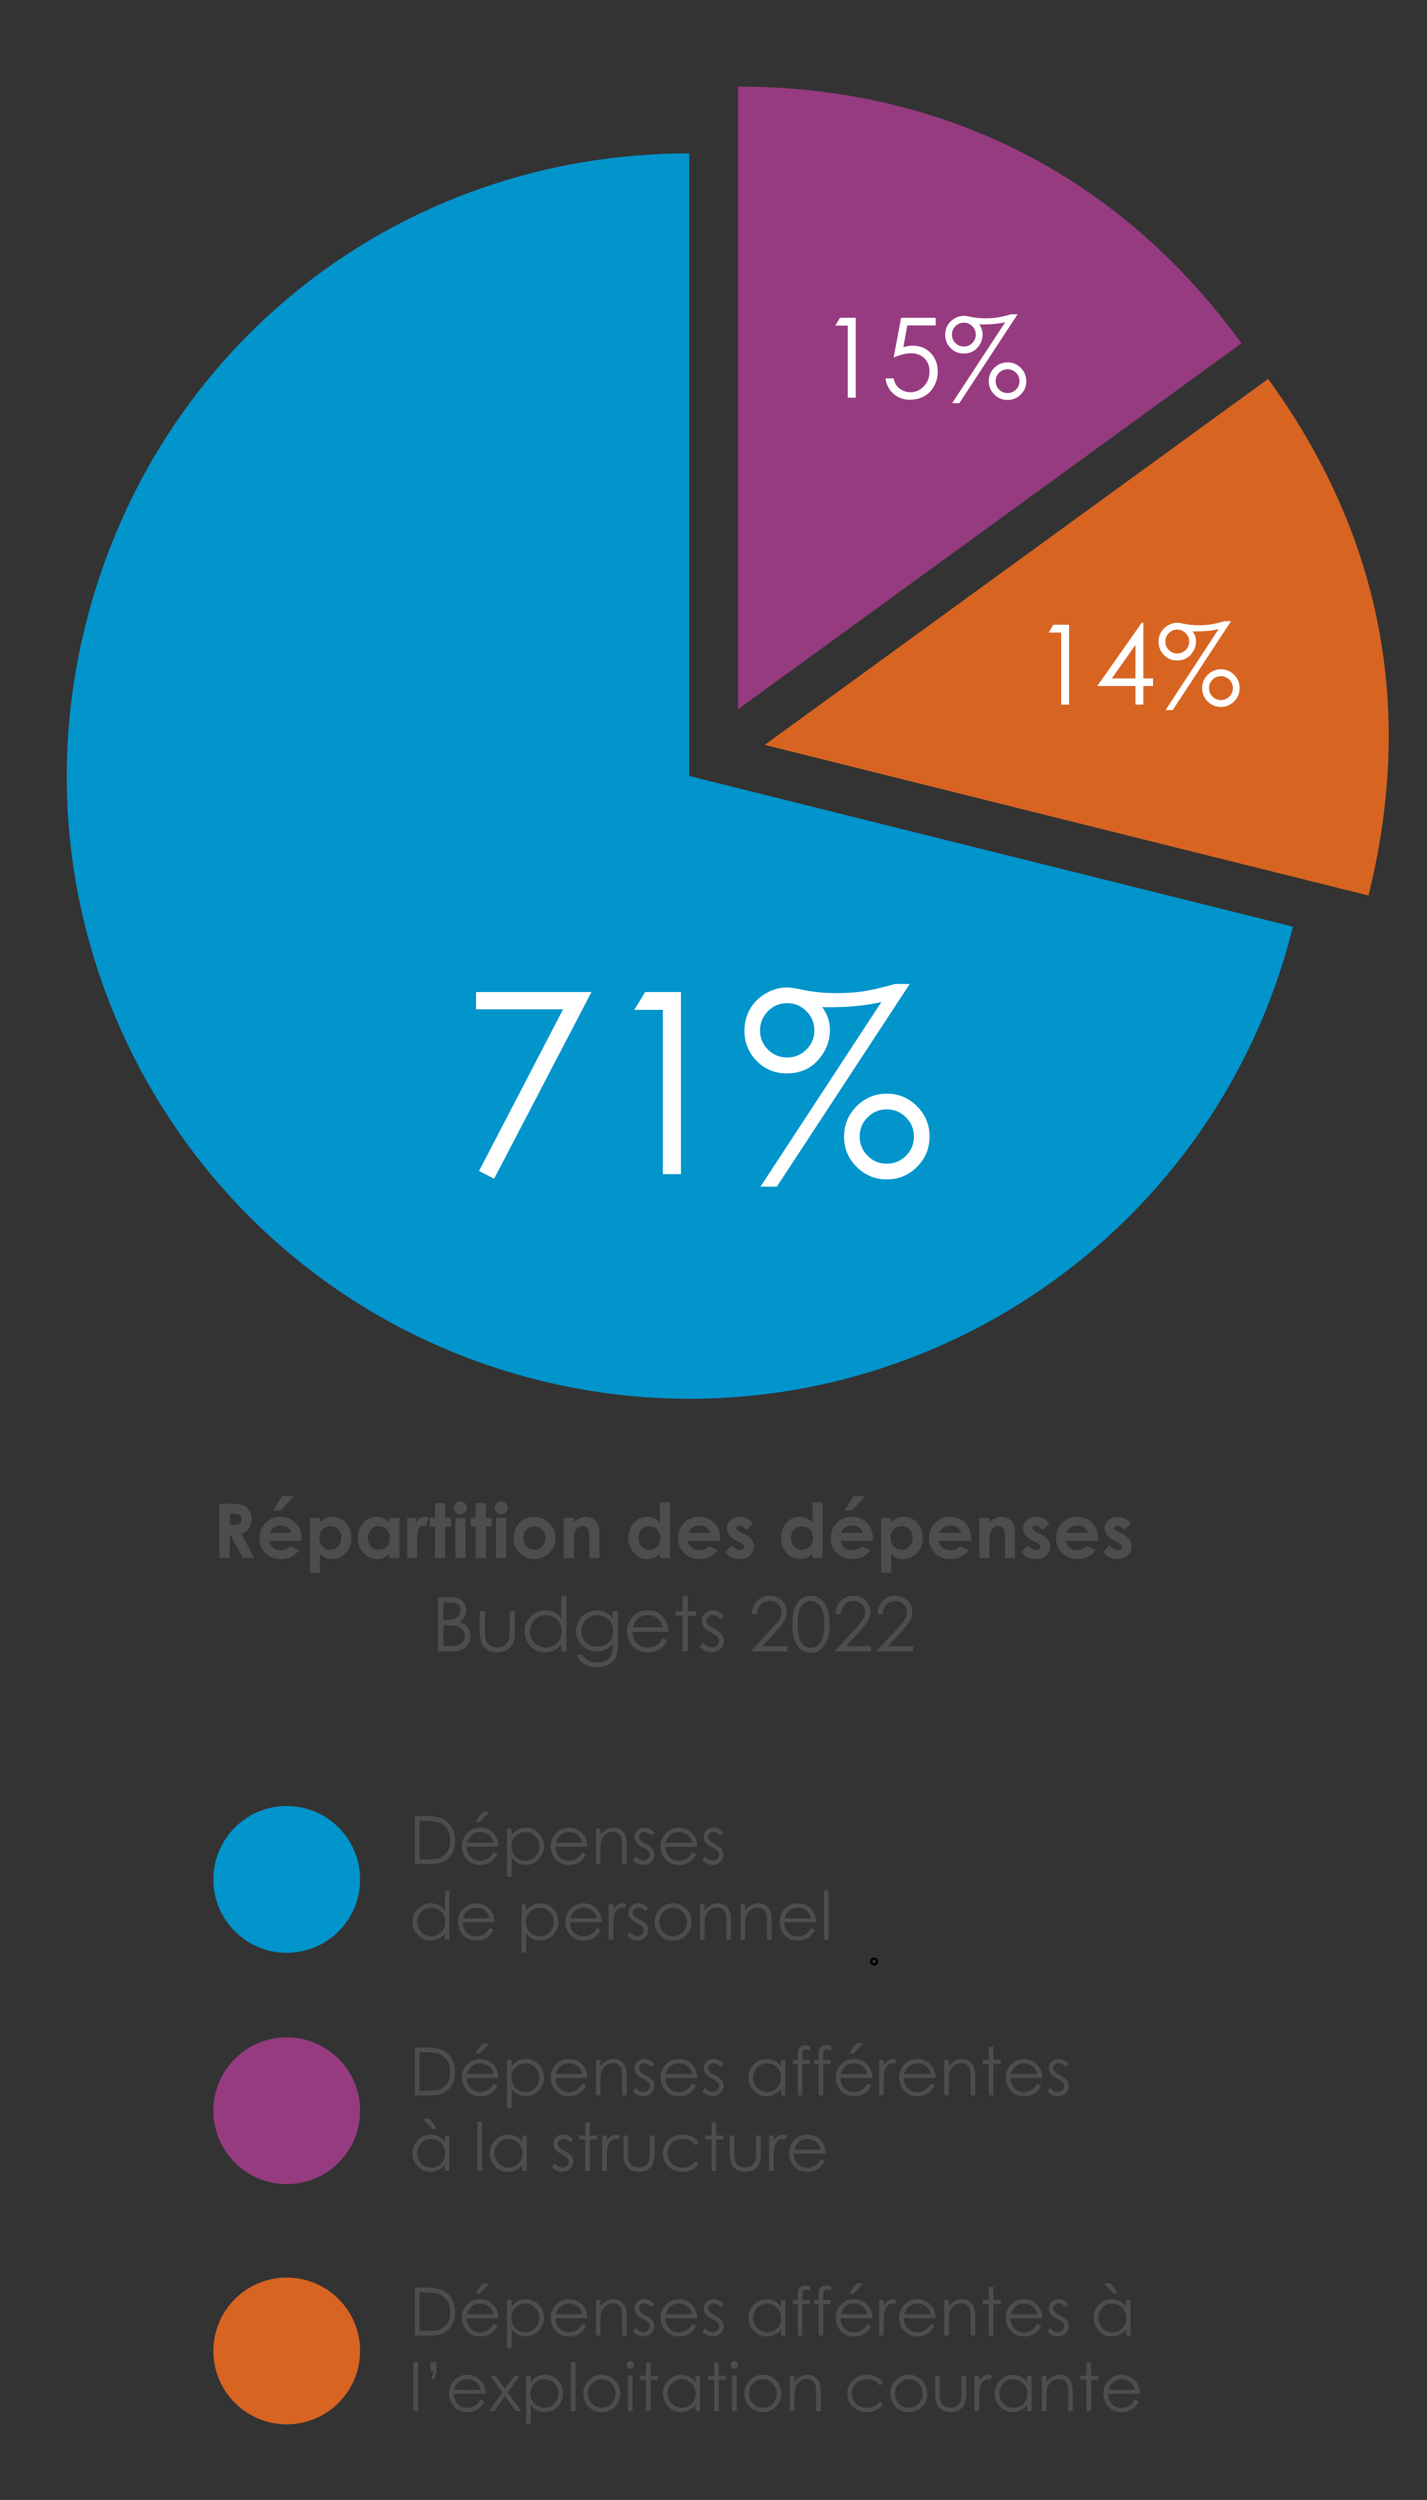 <?xml version="1.0" encoding="UTF-8"?>
<svg id="Calque_2" data-name="Calque 2" xmlns="http://www.w3.org/2000/svg" width="321" height="562" viewBox="0 0 321 562">
  <rect x="0" y="0" width="321" height="562" fill="#333333" stroke="none"/>
  <defs>
    <style>
      .cls-1 {
        fill: none;
      }

      .cls-2 {
        fill: #0295cc;
      }

      .cls-3 {
        fill: #fff;
      }

      .cls-4 {
        fill: #d76421;
      }

      .cls-5 {
        fill: #973b80;
      }

      .cls-6 {
        fill: #4d4d4d;
      }

      .cls-7 {
        stroke: #000;
        stroke-miterlimit: 10;
        stroke-width: .5px;
      }
    </style>
  </defs>
  <g id="Calque_1-2" data-name="Calque 1">
    <g>
      <g>
        <path class="cls-7" d="m196.64,441.61h0c-.36,0-.66-.29-.66-.66s.29-.66.66-.66.66.29.66.66-.29.66-.66.66h0c.36,0,.66-.29.66-.66s-.29-.66-.66-.66-.66.29-.66.66.29.66.66.66h0Z"/>
        <g>
          <g>
            <path class="cls-6" d="m49.36,338.04h2.46c1.35,0,2.31.12,2.88.36.57.24,1.03.64,1.38,1.2.35.56.52,1.22.52,1.98,0,.8-.19,1.47-.58,2.01-.38.54-.96.95-1.74,1.22l2.89,5.43h-2.54l-2.75-5.17h-.21v5.17h-2.32v-12.21Zm2.32,4.77h.73c.74,0,1.25-.1,1.53-.29.28-.19.42-.52.42-.97,0-.27-.07-.5-.21-.7-.14-.2-.32-.34-.55-.42-.23-.09-.66-.13-1.27-.13h-.64v2.51Z"/>
            <path class="cls-6" d="m67.86,346.39h-7.28c.1.64.39,1.15.84,1.53.46.38,1.04.57,1.75.57.85,0,1.57-.3,2.18-.89l1.91.9c-.48.68-1.05,1.17-1.71,1.5s-1.45.49-2.37.49c-1.42,0-2.57-.45-3.46-1.34-.89-.89-1.34-2.01-1.34-3.36s.44-2.52,1.33-3.43c.89-.91,2-1.37,3.34-1.37,1.42,0,2.58.46,3.47,1.37.89.91,1.34,2.11,1.34,3.61v.43Zm-2.27-1.78c-.15-.5-.44-.91-.89-1.23-.44-.32-.95-.47-1.53-.47-.63,0-1.19.18-1.66.53-.3.22-.58.61-.83,1.17h4.91Zm-2.12-8.29h2.68l-3.04,3.25h-1.63l1.98-3.25Z"/>
            <path class="cls-6" d="m71.95,341.22v1c.41-.41.85-.72,1.33-.92.48-.2.98-.31,1.53-.31,1.18,0,2.18.45,3,1.34.82.89,1.24,2.03,1.24,3.43s-.43,2.47-1.28,3.37-1.86,1.36-3.03,1.36c-.52,0-1-.09-1.45-.28s-.89-.49-1.34-.91v4.26h-2.25v-12.33h2.25Zm2.38,1.86c-.71,0-1.31.24-1.78.73-.47.49-.71,1.12-.71,1.91s.24,1.45.71,1.95c.47.5,1.06.74,1.78.74s1.27-.25,1.75-.76c.47-.5.71-1.15.71-1.93s-.23-1.41-.7-1.91c-.46-.5-1.05-.74-1.76-.74Z"/>
            <path class="cls-6" d="m87.58,341.22h2.27v9.03h-2.27v-.95c-.44.42-.89.72-1.33.91-.45.19-.93.28-1.45.28-1.17,0-2.18-.45-3.03-1.36s-1.28-2.03-1.28-3.37.41-2.54,1.24-3.43c.82-.89,1.82-1.34,3-1.34.54,0,1.05.1,1.53.31.48.2.91.51,1.32.92v-1Zm-2.38,1.86c-.7,0-1.28.25-1.75.74-.46.5-.69,1.13-.69,1.91s.24,1.42.71,1.93c.47.5,1.05.76,1.74.76s1.3-.25,1.77-.74c.47-.5.7-1.14.7-1.95s-.23-1.42-.7-1.91c-.47-.49-1.06-.73-1.78-.73Z"/>
            <path class="cls-6" d="m91.61,341.22h1.94v1.14c.21-.45.49-.79.84-1.02s.73-.35,1.15-.35c.29,0,.6.08.92.23l-.71,1.95c-.27-.13-.48-.2-.66-.2-.35,0-.64.22-.88.65-.24.43-.36,1.28-.36,2.54v.44s0,3.65,0,3.65h-2.25v-9.03Z"/>
            <path class="cls-6" d="m97.85,337.89h2.27v3.33h1.34v1.95h-1.34v7.08h-2.27v-7.08h-1.16v-1.95h1.16v-3.33Z"/>
            <path class="cls-6" d="m103.56,337.5c.4,0,.74.14,1.02.43.28.29.43.64.43,1.05s-.14.75-.42,1.03c-.28.29-.62.43-1.01.43s-.75-.15-1.03-.44-.43-.64-.43-1.06.14-.74.42-1.02c.28-.28.62-.42,1.02-.42Zm-1.13,3.72h2.27v9.03h-2.27v-9.03Z"/>
            <path class="cls-6" d="m107.02,337.89h2.27v3.33h1.34v1.95h-1.34v7.08h-2.27v-7.08h-1.16v-1.95h1.16v-3.33Z"/>
            <path class="cls-6" d="m112.73,337.5c.4,0,.74.14,1.02.43.28.29.43.64.43,1.05s-.14.75-.42,1.03c-.28.29-.62.43-1.01.43s-.75-.15-1.03-.44-.43-.64-.43-1.06.14-.74.42-1.02c.28-.28.62-.42,1.02-.42Zm-1.13,3.72h2.27v9.03h-2.27v-9.03Z"/>
            <path class="cls-6" d="m120.16,340.99c.85,0,1.65.21,2.4.64.75.43,1.34,1,1.76,1.73s.63,1.52.63,2.37-.21,1.65-.63,2.39c-.42.74-1,1.32-1.73,1.74s-1.54.63-2.42.63c-1.29,0-2.4-.46-3.32-1.38-.92-.92-1.37-2.04-1.37-3.36,0-1.41.52-2.59,1.55-3.53.91-.82,1.95-1.23,3.13-1.23Zm.04,2.13c-.7,0-1.29.24-1.76.73-.47.49-.7,1.12-.7,1.88s.23,1.42.69,1.91c.46.49,1.05.73,1.76.73s1.3-.25,1.77-.74c.47-.49.71-1.13.71-1.9s-.23-1.4-.69-1.89c-.46-.48-1.05-.73-1.77-.73Z"/>
            <path class="cls-6" d="m126.81,341.22h2.27v.93c.51-.43.98-.73,1.4-.9.42-.17.84-.25,1.28-.25.9,0,1.65.31,2.28.94.52.53.79,1.32.79,2.36v5.97h-2.24v-3.95c0-1.08-.05-1.79-.15-2.15-.1-.35-.27-.62-.51-.81s-.54-.28-.89-.28c-.46,0-.85.15-1.18.46-.33.31-.56.73-.68,1.27-.07.28-.1.89-.1,1.83v3.62h-2.27v-9.03Z"/>
            <path class="cls-6" d="m148.43,337.73h2.27v12.52h-2.27v-.95c-.44.42-.89.72-1.33.91-.45.19-.93.28-1.45.28-1.17,0-2.18-.45-3.03-1.36s-1.28-2.03-1.28-3.37.41-2.54,1.24-3.43c.82-.89,1.82-1.34,3-1.34.54,0,1.05.1,1.53.31.48.2.91.51,1.32.92v-4.48Zm-2.38,5.35c-.7,0-1.28.25-1.75.74-.46.5-.69,1.13-.69,1.91s.24,1.42.71,1.93c.47.5,1.05.76,1.74.76s1.3-.25,1.77-.74c.47-.5.7-1.14.7-1.95s-.23-1.42-.7-1.91c-.47-.49-1.06-.73-1.78-.73Z"/>
            <path class="cls-6" d="m162.03,346.39h-7.28c.1.64.39,1.15.84,1.53.46.38,1.04.57,1.75.57.85,0,1.57-.3,2.18-.89l1.91.9c-.48.68-1.05,1.17-1.71,1.5s-1.45.49-2.37.49c-1.42,0-2.57-.45-3.46-1.34-.89-.89-1.34-2.01-1.34-3.36s.44-2.52,1.33-3.43c.89-.91,2-1.37,3.34-1.37,1.42,0,2.58.46,3.47,1.37.89.91,1.34,2.11,1.34,3.61v.43Zm-2.27-1.78c-.15-.5-.44-.91-.89-1.23-.44-.32-.95-.47-1.53-.47-.63,0-1.19.18-1.66.53-.3.22-.58.61-.83,1.17h4.91Z"/>
            <path class="cls-6" d="m169.4,342.48l-1.4,1.4c-.57-.56-1.09-.85-1.55-.85-.25,0-.45.05-.6.16s-.22.24-.22.4c0,.12.05.23.14.34.09.1.32.24.68.42l.83.42c.87.43,1.47.87,1.8,1.32s.49.97.49,1.58c0,.8-.29,1.47-.88,2.01-.59.54-1.38.81-2.37.81-1.32,0-2.37-.51-3.15-1.54l1.39-1.52c.27.31.58.56.93.75.36.19.67.29.95.29.3,0,.54-.07.72-.22.18-.14.27-.31.27-.5,0-.35-.33-.69-.99-1.02l-.76-.38c-1.46-.74-2.19-1.66-2.19-2.76,0-.71.28-1.32.83-1.83.55-.51,1.25-.76,2.11-.76.59,0,1.14.13,1.66.39.52.26.96.63,1.32,1.11Z"/>
            <path class="cls-6" d="m182.77,337.73h2.27v12.52h-2.27v-.95c-.44.42-.89.72-1.33.91-.45.19-.93.28-1.45.28-1.17,0-2.18-.45-3.03-1.36s-1.28-2.03-1.28-3.37.41-2.54,1.24-3.43c.82-.89,1.82-1.34,3-1.34.54,0,1.05.1,1.53.31.48.2.91.51,1.32.92v-4.48Zm-2.38,5.35c-.7,0-1.28.25-1.75.74-.46.5-.69,1.13-.69,1.91s.24,1.42.71,1.93c.47.5,1.05.76,1.74.76s1.3-.25,1.77-.74c.47-.5.7-1.14.7-1.95s-.23-1.42-.7-1.91c-.47-.49-1.06-.73-1.78-.73Z"/>
            <path class="cls-6" d="m196.37,346.39h-7.28c.1.64.39,1.15.84,1.53.46.38,1.04.57,1.75.57.85,0,1.57-.3,2.18-.89l1.91.9c-.48.68-1.05,1.17-1.71,1.5s-1.45.49-2.37.49c-1.42,0-2.57-.45-3.46-1.34-.89-.89-1.34-2.01-1.34-3.36s.44-2.52,1.33-3.43c.89-.91,2-1.37,3.34-1.37,1.42,0,2.58.46,3.47,1.37.89.91,1.34,2.11,1.34,3.61v.43Zm-2.27-1.78c-.15-.5-.44-.91-.89-1.23-.44-.32-.95-.47-1.53-.47-.63,0-1.19.18-1.66.53-.3.22-.58.61-.83,1.17h4.91Zm-2.12-8.29h2.68l-3.04,3.25h-1.63l1.98-3.25Z"/>
            <path class="cls-6" d="m200.46,341.22v1c.41-.41.85-.72,1.33-.92.48-.2.98-.31,1.53-.31,1.18,0,2.18.45,3,1.34.82.89,1.24,2.03,1.24,3.43s-.43,2.47-1.28,3.37-1.86,1.36-3.03,1.36c-.52,0-1-.09-1.45-.28s-.89-.49-1.34-.91v4.26h-2.25v-12.33h2.25Zm2.38,1.86c-.71,0-1.31.24-1.78.73-.47.49-.71,1.12-.71,1.91s.24,1.45.71,1.95c.47.5,1.06.74,1.78.74s1.27-.25,1.75-.76c.47-.5.71-1.15.71-1.93s-.23-1.41-.7-1.91c-.46-.5-1.05-.74-1.76-.74Z"/>
            <path class="cls-6" d="m218.48,346.39h-7.28c.1.64.39,1.15.84,1.53.46.38,1.04.57,1.75.57.85,0,1.57-.3,2.18-.89l1.91.9c-.48.68-1.05,1.17-1.71,1.5s-1.45.49-2.37.49c-1.42,0-2.57-.45-3.46-1.34-.89-.89-1.34-2.01-1.34-3.36s.44-2.52,1.33-3.43c.89-.91,2-1.37,3.34-1.37,1.42,0,2.58.46,3.47,1.37.89.91,1.34,2.11,1.34,3.61v.43Zm-2.27-1.78c-.15-.5-.44-.91-.89-1.23-.44-.32-.95-.47-1.53-.47-.63,0-1.19.18-1.66.53-.3.22-.58.61-.83,1.17h4.91Z"/>
            <path class="cls-6" d="m220.31,341.22h2.27v.93c.51-.43.98-.73,1.4-.9.42-.17.84-.25,1.28-.25.9,0,1.65.31,2.28.94.52.53.79,1.32.79,2.36v5.97h-2.24v-3.95c0-1.08-.05-1.79-.15-2.15-.1-.35-.27-.62-.51-.81s-.54-.28-.89-.28c-.46,0-.85.15-1.18.46-.33.31-.56.73-.68,1.27-.07.28-.1.89-.1,1.83v3.62h-2.27v-9.03Z"/>
            <path class="cls-6" d="m236.04,342.48l-1.4,1.4c-.57-.56-1.09-.85-1.55-.85-.25,0-.45.05-.6.16s-.22.24-.22.4c0,.12.05.23.14.34.09.1.32.24.68.42l.83.42c.87.43,1.47.87,1.8,1.32s.49.97.49,1.58c0,.8-.29,1.47-.88,2.01-.59.54-1.38.81-2.37.81-1.32,0-2.37-.51-3.15-1.54l1.39-1.52c.27.31.58.56.93.75.36.19.67.29.95.29.3,0,.54-.07.72-.22.18-.14.27-.31.27-.5,0-.35-.33-.69-.99-1.02l-.76-.38c-1.46-.74-2.19-1.66-2.19-2.76,0-.71.28-1.32.83-1.83.55-.51,1.25-.76,2.11-.76.59,0,1.14.13,1.66.39.52.26.96.63,1.32,1.11Z"/>
            <path class="cls-6" d="m247.04,346.39h-7.28c.1.64.39,1.15.84,1.53.46.38,1.04.57,1.75.57.85,0,1.57-.3,2.18-.89l1.91.9c-.48.68-1.05,1.17-1.71,1.5s-1.45.49-2.37.49c-1.42,0-2.57-.45-3.46-1.34-.89-.89-1.34-2.01-1.34-3.36s.44-2.52,1.33-3.43c.89-.91,2-1.37,3.34-1.37,1.42,0,2.58.46,3.47,1.37.89.91,1.34,2.11,1.34,3.61v.43Zm-2.27-1.78c-.15-.5-.44-.91-.89-1.23-.44-.32-.95-.47-1.53-.47-.63,0-1.19.18-1.66.53-.3.22-.58.61-.83,1.17h4.91Z"/>
            <path class="cls-6" d="m254.4,342.48l-1.4,1.4c-.57-.56-1.09-.85-1.55-.85-.25,0-.45.05-.6.16s-.22.24-.22.4c0,.12.05.23.14.34.09.1.32.24.68.42l.83.42c.87.43,1.47.87,1.8,1.32s.49.97.49,1.58c0,.8-.29,1.47-.88,2.01-.59.54-1.38.81-2.37.81-1.32,0-2.37-.51-3.15-1.54l1.39-1.52c.27.31.58.56.93.75.36.19.67.29.95.29.3,0,.54-.07.72-.22.18-.14.27-.31.27-.5,0-.35-.33-.69-.99-1.02l-.76-.38c-1.46-.74-2.19-1.66-2.19-2.76,0-.71.28-1.32.83-1.83.55-.51,1.25-.76,2.11-.76.59,0,1.14.13,1.66.39.52.26.96.63,1.32,1.11Z"/>
            <path class="cls-6" d="m98.54,359.04h2.41c.97,0,1.71.11,2.23.34.52.23.93.58,1.23,1.06.3.48.45,1,.45,1.59,0,.54-.13,1.04-.4,1.48-.26.45-.65.81-1.16,1.08.63.22,1.12.47,1.46.76.34.29.61.64.8,1.05.19.41.29.86.29,1.34,0,.98-.36,1.81-1.08,2.49-.72.68-1.68,1.02-2.88,1.02h-3.35v-12.21Zm1.2,1.2v3.91h.7c.85,0,1.47-.08,1.87-.24s.72-.41.95-.75.35-.72.35-1.13c0-.56-.2-1-.59-1.32-.39-.32-1.01-.48-1.87-.48h-1.41Zm0,5.14v4.68h1.51c.89,0,1.55-.09,1.96-.26.42-.17.75-.45,1-.82.25-.37.38-.77.38-1.2,0-.54-.18-1.02-.53-1.42-.35-.4-.84-.68-1.46-.83-.42-.1-1.14-.15-2.17-.15h-.69Z"/>
            <path class="cls-6" d="m107.92,362.22h1.16v4.22c0,1.03.06,1.74.17,2.12.17.55.48.99.95,1.31.47.32,1.03.48,1.67.48s1.2-.16,1.65-.47c.45-.31.76-.72.94-1.23.12-.35.17-1.09.17-2.22v-4.22h1.19v4.43c0,1.25-.15,2.18-.44,2.81-.29.63-.73,1.12-1.31,1.48-.58.36-1.32.54-2.2.54s-1.61-.18-2.2-.54c-.59-.36-1.03-.85-1.32-1.49-.29-.64-.44-1.6-.44-2.88v-4.35Z"/>
            <path class="cls-6" d="m127.42,358.73v12.52h-1.15v-1.55c-.49.59-1.03,1.04-1.64,1.34-.61.3-1.27.45-1.99.45-1.28,0-2.37-.46-3.27-1.39-.9-.93-1.36-2.05-1.36-3.38s.46-2.41,1.37-3.34c.91-.92,2.01-1.39,3.3-1.39.74,0,1.41.16,2.01.47.6.32,1.13.79,1.58,1.42v-5.15h1.15Zm-4.64,4.37c-.65,0-1.24.16-1.79.48-.55.32-.98.76-1.31,1.34s-.48,1.18-.48,1.82.16,1.24.49,1.82c.33.58.76,1.03,1.31,1.36.55.32,1.14.49,1.77.49s1.24-.16,1.81-.48c.57-.32,1.01-.75,1.31-1.3.31-.55.46-1.16.46-1.85,0-1.04-.34-1.92-1.03-2.62-.69-.7-1.54-1.05-2.54-1.05Z"/>
            <path class="cls-6" d="m137.84,362.22h1.16v7.2c0,1.27-.11,2.19-.33,2.78-.3.83-.83,1.47-1.59,1.92s-1.66.67-2.71.67c-.77,0-1.47-.11-2.09-.33-.62-.22-1.12-.51-1.51-.88-.39-.37-.74-.91-1.07-1.62h1.26c.34.6.79,1.04,1.33,1.33.54.29,1.22.43,2.02.43s1.46-.15,2.01-.44c.55-.3.94-.67,1.17-1.11.23-.45.35-1.17.35-2.16v-.46c-.44.55-.97.98-1.6,1.27-.63.3-1.3.44-2.01.44-.83,0-1.61-.21-2.34-.62-.73-.41-1.3-.97-1.7-1.66s-.6-1.46-.6-2.3.21-1.61.62-2.34.99-1.29,1.72-1.71c.73-.42,1.51-.63,2.32-.63.68,0,1.31.14,1.89.42.58.28,1.15.74,1.69,1.38v-1.57Zm-3.43.89c-.66,0-1.27.16-1.83.48-.56.32-1.01.76-1.33,1.32-.32.56-.48,1.17-.48,1.82,0,.99.33,1.81,1,2.46s1.52.97,2.58.97,1.93-.32,2.58-.96c.65-.64.98-1.49.98-2.53,0-.68-.15-1.29-.45-1.82-.3-.53-.72-.96-1.27-1.27-.55-.31-1.14-.46-1.77-.46Z"/>
            <path class="cls-6" d="m149.1,368.25l.98.51c-.32.63-.69,1.14-1.11,1.53-.42.39-.89.68-1.42.88s-1.12.3-1.79.3c-1.47,0-2.63-.48-3.46-1.45-.83-.97-1.25-2.06-1.25-3.27,0-1.15.35-2.17,1.06-3.06.89-1.14,2.09-1.71,3.58-1.71s2.77.58,3.69,1.75c.65.82.99,1.85,1,3.09h-8.13c.02,1.05.36,1.91,1.01,2.58.65.67,1.45,1.01,2.4,1.01.46,0,.91-.08,1.34-.24.44-.16.8-.37,1.11-.64.31-.26.63-.69.99-1.28Zm0-2.43c-.16-.62-.38-1.11-.68-1.49-.3-.37-.69-.67-1.18-.9-.49-.23-1-.34-1.54-.34-.89,0-1.65.29-2.29.85-.47.42-.82,1.04-1.06,1.87h6.73Z"/>
            <path class="cls-6" d="m153.55,358.86h1.16v3.35h1.84v1h-1.84v8.03h-1.16v-8.03h-1.59v-1h1.59v-3.35Z"/>
            <path class="cls-6" d="m162.84,363.21l-.75.77c-.62-.6-1.23-.9-1.82-.9-.38,0-.7.12-.97.37-.27.25-.4.54-.4.87,0,.29.11.57.33.84.22.27.69.59,1.4.95.87.45,1.45.88,1.76,1.29.31.42.46.89.46,1.42,0,.74-.26,1.37-.78,1.88s-1.17.77-1.95.77c-.52,0-1.02-.11-1.49-.34-.47-.23-.87-.54-1.18-.94l.73-.83c.59.67,1.22,1,1.89,1,.47,0,.86-.15,1.19-.45.33-.3.49-.65.49-1.05,0-.33-.11-.63-.32-.89-.22-.25-.7-.58-1.46-.96-.81-.42-1.37-.84-1.66-1.25-.29-.41-.44-.88-.44-1.4,0-.69.23-1.26.7-1.71.47-.45,1.06-.68,1.77-.68.83,0,1.67.41,2.51,1.22Z"/>
            <path class="cls-6" d="m170.28,362.86h-1.17c.03-1.2.44-2.19,1.21-2.97.77-.77,1.73-1.16,2.86-1.16s2.03.36,2.73,1.09c.69.73,1.04,1.58,1.04,2.57,0,.69-.17,1.34-.5,1.95s-.97,1.43-1.93,2.46l-3.04,3.28h5.63v1.18h-8.29l4.67-5.04c.95-1.01,1.56-1.77,1.85-2.26.28-.49.43-1.01.43-1.55,0-.69-.26-1.28-.77-1.77-.51-.5-1.14-.74-1.88-.74-.78,0-1.43.26-1.95.78-.52.52-.81,1.25-.88,2.19Z"/>
            <path class="cls-6" d="m178.27,365.15c0-1.61.17-2.86.52-3.74.35-.88.83-1.55,1.46-2,.63-.45,1.34-.68,2.12-.68s1.51.23,2.15.68,1.15,1.14,1.52,2.05c.37.91.56,2.14.56,3.68s-.18,2.75-.55,3.66c-.37.91-.88,1.59-1.52,2.05s-1.37.69-2.16.69-1.48-.22-2.11-.67-1.11-1.12-1.47-2c-.35-.89-.53-2.13-.53-3.73Zm1.15.02c0,1.38.12,2.42.37,3.13.25.71.61,1.24,1.09,1.61s.99.55,1.53.55,1.05-.18,1.52-.54.83-.89,1.07-1.61c.3-.87.46-1.92.46-3.14s-.14-2.24-.41-3.02c-.27-.78-.65-1.36-1.12-1.72-.48-.36-.98-.54-1.51-.54s-1.05.18-1.53.54-.84.9-1.09,1.6-.37,1.75-.37,3.14Z"/>
            <path class="cls-6" d="m189.12,362.86h-1.17c.03-1.2.44-2.19,1.21-2.97.77-.77,1.73-1.16,2.86-1.16s2.03.36,2.73,1.09c.69.73,1.04,1.58,1.04,2.57,0,.69-.17,1.34-.5,1.95s-.97,1.43-1.93,2.46l-3.04,3.28h5.63v1.18h-8.29l4.67-5.04c.95-1.01,1.56-1.77,1.85-2.26.28-.49.43-1.01.43-1.55,0-.69-.26-1.28-.77-1.77-.51-.5-1.14-.74-1.88-.74-.78,0-1.43.26-1.95.78-.52.52-.81,1.25-.88,2.19Z"/>
            <path class="cls-6" d="m198.54,362.86h-1.17c.03-1.2.44-2.19,1.21-2.97.77-.77,1.73-1.16,2.86-1.16s2.03.36,2.73,1.09c.69.73,1.04,1.58,1.04,2.57,0,.69-.17,1.34-.5,1.95s-.97,1.43-1.93,2.46l-3.04,3.28h5.63v1.18h-8.29l4.67-5.04c.95-1.01,1.56-1.77,1.85-2.26.28-.49.43-1.01.43-1.55,0-.69-.26-1.28-.77-1.77-.51-.5-1.14-.74-1.88-.74-.78,0-1.43.26-1.95.78-.52.52-.81,1.25-.88,2.19Z"/>
          </g>
          <g>
            <path class="cls-2" d="m155.02,174.45l135.82,33.86c-18.7,75.01-94.67,120.66-169.68,101.95C46.15,291.56.5,215.59,19.21,140.59c15.71-63.01,70.88-106.11,135.82-106.11v139.97Z"/>
            <path class="cls-4" d="m172.02,167.45l113.24-82.27c25.45,35.02,33.05,74.13,22.57,116.14l-135.82-33.86Z"/>
            <path class="cls-5" d="m166.02,159.45V19.47c46.38,0,85.98,20.17,113.24,57.7l-113.24,82.27Z"/>
          </g>
          <g>
            <path class="cls-3" d="m188.96,71.44h3.53v17.96h-1.78v-16.2h-2.82l1.07-1.76Z"/>
            <path class="cls-3" d="m210.48,71.44v1.71h-6.38l-.9,4.9c.78-.23,1.48-.34,2.11-.34,1.63,0,2.98.55,4.04,1.64,1.06,1.09,1.59,2.5,1.59,4.21,0,1.18-.27,2.26-.82,3.25-.55.98-1.28,1.74-2.22,2.26-.93.52-2.01.79-3.23.79-1.46,0-2.69-.45-3.69-1.34s-1.6-2.04-1.79-3.46h1.84c.14.69.37,1.25.7,1.68.33.43.77.78,1.32,1.04.55.26,1.12.4,1.73.4,1.18,0,2.19-.45,3.04-1.34.85-.89,1.27-2.01,1.27-3.35,0-1.21-.38-2.19-1.15-2.95-.77-.76-1.79-1.13-3.06-1.13-1.06,0-2.34.32-3.85.96l1.66-8.92h7.78Z"/>
            <path class="cls-3" d="m228.91,70.65l-13.11,19.98h-1.61l11.93-18.2c-1.42.34-3.14.52-5.18.52h-.66c.5.69.76,1.43.76,2.21,0,1.12-.39,2.11-1.16,2.99s-1.81,1.32-3.09,1.32c-1.18,0-2.17-.41-2.97-1.23-.8-.82-1.21-1.81-1.21-2.98,0-.78.18-1.49.55-2.13.37-.64.89-1.15,1.56-1.54s1.37-.59,2.08-.59c.3,0,.8.07,1.49.22,1.06.23,2.21.34,3.44.34.91,0,1.77-.06,2.58-.18.81-.12,1.86-.36,3.16-.73h1.44Zm-12.1,1.89c-.74,0-1.37.26-1.89.79-.52.52-.78,1.16-.78,1.9s.26,1.37.78,1.89c.52.52,1.15.78,1.89.78s1.37-.26,1.9-.78c.53-.52.79-1.15.79-1.89s-.26-1.37-.79-1.9c-.52-.52-1.16-.79-1.9-.79Zm9.83,8.92c1.16,0,2.16.41,2.98,1.24s1.24,1.82,1.24,2.99-.41,2.16-1.24,2.99c-.82.83-1.82,1.24-2.98,1.24s-2.16-.41-2.98-1.24c-.82-.83-1.24-1.82-1.24-2.99s.41-2.16,1.24-2.99,1.82-1.24,2.98-1.24Zm0,1.55c-.74,0-1.37.26-1.89.78-.52.52-.78,1.15-.78,1.9s.26,1.37.78,1.9c.52.52,1.15.78,1.89.78s1.37-.26,1.9-.78c.52-.52.79-1.15.79-1.9s-.26-1.37-.79-1.9c-.53-.52-1.16-.78-1.9-.78Z"/>
          </g>
          <g>
            <path class="cls-3" d="m236.96,140.44h3.53v17.96h-1.78v-16.2h-2.82l1.07-1.76Z"/>
            <path class="cls-3" d="m256.84,139.99h.36v12.52h2.17v1.71h-2.17v4.17h-1.78v-4.17h-8.59l10.01-14.23Zm-1.42,12.52v-7.54l-5.32,7.54h5.32Z"/>
            <path class="cls-3" d="m276.91,139.65l-13.11,19.98h-1.61l11.93-18.2c-1.42.34-3.14.52-5.18.52h-.66c.5.69.76,1.43.76,2.21,0,1.12-.39,2.11-1.16,2.99s-1.81,1.32-3.09,1.32c-1.18,0-2.17-.41-2.97-1.23-.8-.82-1.21-1.81-1.21-2.98,0-.78.18-1.49.55-2.13.37-.64.89-1.15,1.56-1.54s1.37-.59,2.08-.59c.3,0,.8.07,1.49.22,1.06.23,2.21.34,3.44.34.91,0,1.77-.06,2.58-.18.81-.12,1.86-.36,3.16-.73h1.44Zm-12.1,1.89c-.74,0-1.37.26-1.89.79-.52.52-.78,1.16-.78,1.9s.26,1.37.78,1.89c.52.52,1.15.78,1.89.78s1.37-.26,1.9-.78c.53-.52.79-1.15.79-1.89s-.26-1.37-.79-1.9c-.52-.52-1.16-.79-1.9-.79Zm9.83,8.92c1.16,0,2.16.41,2.98,1.24s1.24,1.82,1.24,2.99-.41,2.16-1.24,2.99c-.82.83-1.82,1.24-2.98,1.24s-2.16-.41-2.98-1.24c-.82-.83-1.24-1.82-1.24-2.99s.41-2.16,1.24-2.99,1.82-1.24,2.98-1.24Zm0,1.55c-.74,0-1.37.26-1.89.78-.52.52-.78,1.15-.78,1.9s.26,1.37.78,1.9c.52.52,1.15.78,1.89.78s1.37-.26,1.9-.78c.52-.52.79-1.15.79-1.9s-.26-1.37-.79-1.9c-.53-.52-1.16-.78-1.9-.78Z"/>
          </g>
          <g>
            <path class="cls-3" d="m107.08,223.01h25.97l-21.9,41.97-3.39-1.74,18.9-36.34h-19.57v-3.9Z"/>
            <path class="cls-3" d="m145.13,223.01h8.04v40.94h-4.06v-36.93h-6.43l2.45-4.01Z"/>
            <path class="cls-3" d="m204.64,221.2l-29.89,45.56h-3.68l27.2-41.51c-3.23.78-7.16,1.18-11.81,1.18l-1.5-.03c1.15,1.6,1.73,3.28,1.73,5.07,0,2.54-.88,4.81-2.65,6.82-1.77,2-4.12,3.01-7.05,3.01-2.69,0-4.95-.93-6.78-2.8s-2.75-4.13-2.75-6.8c0-1.78.42-3.4,1.25-4.86.84-1.46,2.02-2.63,3.56-3.52s3.12-1.34,4.73-1.34c.69,0,1.82.17,3.4.5,2.41.52,5.03.78,7.85.78,2.08,0,4.04-.13,5.89-.4,1.85-.27,4.25-.82,7.2-1.66h3.29Zm-27.58,4.31c-1.69,0-3.13.6-4.31,1.8-1.19,1.2-1.78,2.64-1.78,4.33s.59,3.13,1.78,4.31c1.19,1.19,2.63,1.78,4.31,1.78s3.13-.59,4.33-1.78c1.2-1.19,1.8-2.63,1.8-4.31s-.6-3.13-1.8-4.33c-1.2-1.2-2.64-1.8-4.33-1.8Zm22.42,20.35c2.65,0,4.91.94,6.8,2.83,1.88,1.89,2.82,4.16,2.82,6.81s-.94,4.93-2.82,6.81c-1.88,1.89-4.15,2.83-6.8,2.83s-4.91-.94-6.79-2.83c-1.88-1.89-2.82-4.16-2.82-6.81s.94-4.93,2.82-6.81,4.15-2.83,6.79-2.83Zm-.01,3.53c-1.69,0-3.13.6-4.31,1.79-1.19,1.19-1.78,2.63-1.78,4.32s.59,3.13,1.78,4.32c1.19,1.19,2.63,1.79,4.31,1.79s3.13-.59,4.33-1.79c1.2-1.19,1.79-2.63,1.79-4.32s-.6-3.13-1.79-4.32c-1.2-1.19-2.64-1.79-4.33-1.79Z"/>
          </g>
          <circle class="cls-2" cx="64.5" cy="422.5" r="16.5"/>
          <g>
            <path class="cls-6" d="m93.31,419.04v-10.77h2.23c1.61,0,2.78.13,3.51.39,1.04.37,1.86,1,2.45,1.9.59.9.88,1.98.88,3.23,0,1.08-.23,2.03-.7,2.85-.47.82-1.07,1.43-1.82,1.82-.75.39-1.79.59-3.13.59h-3.43Zm1.03-1.02h1.25c1.49,0,2.52-.09,3.1-.28.81-.26,1.45-.74,1.91-1.42.46-.69.7-1.52.7-2.51,0-1.04-.25-1.93-.75-2.66-.5-.74-1.2-1.24-2.1-1.51-.67-.2-1.78-.31-3.33-.31h-.76v8.7Z"/>
            <path class="cls-6" d="m111.01,416.4l.86.45c-.28.56-.61,1.01-.98,1.35-.37.34-.79.6-1.25.78s-.99.27-1.58.27c-1.3,0-2.32-.43-3.05-1.28-.73-.85-1.1-1.82-1.1-2.89,0-1.01.31-1.91.93-2.7.79-1.01,1.84-1.51,3.16-1.51s2.44.52,3.25,1.55c.58.73.87,1.64.88,2.72h-7.17c.02.93.32,1.68.89,2.28.57.59,1.28.89,2.12.89.41,0,.8-.07,1.18-.21.38-.14.71-.33.98-.56.27-.23.56-.61.87-1.13Zm0-2.15c-.14-.55-.34-.98-.6-1.31-.26-.33-.61-.59-1.04-.79-.43-.2-.88-.3-1.36-.3-.78,0-1.45.25-2.02.75-.41.37-.72.92-.93,1.65h5.94Zm-2.47-6.91h1.57l-2.16,2.26h-1.01l1.6-2.26Z"/>
            <path class="cls-6" d="m114.07,411.07h1.03v1.46c.4-.56.87-.97,1.4-1.25s1.11-.42,1.76-.42c1.13,0,2.1.41,2.9,1.22.81.82,1.21,1.8,1.21,2.94s-.4,2.17-1.2,2.98c-.8.82-1.76,1.23-2.89,1.23-.63,0-1.22-.13-1.75-.4s-1.01-.66-1.44-1.18v4.28h-1.03v-10.88Zm4.1.78c-.89,0-1.63.31-2.24.93-.61.62-.91,1.39-.91,2.31,0,.6.14,1.15.41,1.63.27.48.66.87,1.16,1.15.5.28,1.04.42,1.6.42s1.07-.14,1.55-.43c.48-.29.87-.68,1.16-1.2.29-.51.43-1.05.43-1.61s-.14-1.1-.43-1.61c-.28-.51-.67-.9-1.15-1.18-.48-.28-1.01-.42-1.58-.42Z"/>
            <path class="cls-6" d="m130.99,416.4l.86.45c-.28.56-.61,1.01-.98,1.35-.37.34-.79.6-1.25.78s-.99.27-1.58.27c-1.3,0-2.32-.43-3.05-1.28-.73-.85-1.1-1.82-1.1-2.89,0-1.01.31-1.91.93-2.7.79-1.01,1.84-1.51,3.16-1.51s2.44.52,3.25,1.55c.58.73.87,1.64.88,2.72h-7.17c.02.93.32,1.68.89,2.28.57.59,1.28.89,2.12.89.41,0,.8-.07,1.18-.21.38-.14.71-.33.98-.56.27-.23.56-.61.87-1.13Zm0-2.15c-.14-.55-.34-.98-.6-1.31-.26-.33-.61-.59-1.04-.79-.43-.2-.88-.3-1.36-.3-.78,0-1.45.25-2.02.75-.41.37-.72.92-.93,1.65h5.94Z"/>
            <path class="cls-6" d="m134.03,411.07h1.03v1.43c.41-.55.86-.96,1.36-1.23s1.04-.41,1.63-.41,1.12.15,1.59.45c.46.3.8.71,1.02,1.22s.33,1.31.33,2.4v4.1h-1.03v-3.8c0-.92-.04-1.53-.11-1.84-.12-.53-.35-.92-.68-1.19-.34-.27-.78-.4-1.32-.4-.62,0-1.18.21-1.67.62-.49.41-.81.92-.97,1.52-.1.4-.15,1.12-.15,2.17v2.92h-1.03v-7.97Z"/>
            <path class="cls-6" d="m147.19,411.94l-.66.68c-.55-.53-1.08-.8-1.61-.8-.33,0-.62.11-.86.33s-.36.48-.36.77c0,.26.1.51.29.74.2.24.61.52,1.23.84.76.4,1.28.78,1.56,1.14.27.37.4.79.4,1.25,0,.65-.23,1.21-.69,1.66-.46.45-1.03.68-1.72.68-.46,0-.9-.1-1.32-.3-.42-.2-.76-.48-1.04-.83l.64-.73c.52.59,1.08.89,1.67.89.41,0,.76-.13,1.05-.4.29-.26.43-.57.43-.93,0-.29-.1-.55-.29-.78-.19-.22-.62-.51-1.29-.85-.72-.37-1.21-.74-1.47-1.1-.26-.36-.39-.77-.39-1.24,0-.61.21-1.11.62-1.51.41-.4.94-.6,1.57-.6.73,0,1.47.36,2.22,1.08Z"/>
            <path class="cls-6" d="m155.71,416.4l.86.45c-.28.56-.61,1.01-.98,1.35-.37.34-.79.6-1.25.78s-.99.27-1.58.27c-1.3,0-2.32-.43-3.05-1.28-.73-.85-1.1-1.82-1.1-2.89,0-1.01.31-1.91.93-2.7.79-1.01,1.84-1.51,3.16-1.51s2.44.52,3.25,1.55c.58.73.87,1.64.88,2.72h-7.17c.02.93.32,1.68.89,2.28.57.59,1.28.89,2.12.89.41,0,.8-.07,1.18-.21.38-.14.71-.33.98-.56.27-.23.56-.61.87-1.13Zm0-2.15c-.14-.55-.34-.98-.6-1.31-.26-.33-.61-.59-1.04-.79-.43-.2-.88-.3-1.36-.3-.78,0-1.45.25-2.02.75-.41.37-.72.92-.93,1.65h5.94Z"/>
            <path class="cls-6" d="m162.76,411.94l-.66.68c-.55-.53-1.08-.8-1.61-.8-.33,0-.62.11-.86.33s-.36.48-.36.77c0,.26.1.51.29.74.2.24.61.52,1.23.84.76.4,1.28.78,1.56,1.14.27.37.4.79.4,1.25,0,.65-.23,1.21-.69,1.66-.46.45-1.03.68-1.72.68-.46,0-.9-.1-1.32-.3-.42-.2-.76-.48-1.04-.83l.64-.73c.52.59,1.08.89,1.67.89.41,0,.76-.13,1.05-.4.29-.26.43-.57.43-.93,0-.29-.1-.55-.29-.78-.19-.22-.62-.51-1.29-.85-.72-.37-1.21-.74-1.47-1.1-.26-.36-.39-.77-.39-1.24,0-.61.21-1.11.62-1.51.41-.4.94-.6,1.57-.6.73,0,1.47.36,2.22,1.08Z"/>
            <path class="cls-6" d="m101.1,424.99v11.04h-1.01v-1.37c-.43.52-.91.92-1.45,1.18-.54.26-1.12.4-1.75.4-1.13,0-2.09-.41-2.89-1.23-.8-.82-1.2-1.81-1.2-2.98s.4-2.13,1.21-2.94c.81-.82,1.77-1.22,2.91-1.22.65,0,1.25.14,1.78.42s1,.7,1.4,1.25v-4.54h1.01Zm-4.1,3.86c-.57,0-1.1.14-1.58.42-.48.28-.87.67-1.15,1.18-.29.51-.43,1.04-.43,1.61s.14,1.1.43,1.61c.29.51.67.91,1.16,1.2.48.29,1.01.43,1.56.43s1.09-.14,1.6-.42c.5-.28.89-.67,1.16-1.15.27-.48.41-1.03.41-1.63,0-.92-.3-1.69-.91-2.31-.61-.62-1.35-.93-2.24-.93Z"/>
            <path class="cls-6" d="m110.13,433.4l.86.45c-.28.56-.61,1.01-.98,1.35-.37.34-.79.6-1.25.78s-.99.27-1.58.27c-1.3,0-2.32-.43-3.05-1.28-.73-.85-1.1-1.82-1.1-2.89,0-1.01.31-1.91.93-2.7.79-1.01,1.84-1.51,3.16-1.51s2.44.52,3.25,1.55c.58.73.87,1.64.88,2.72h-7.17c.02.93.32,1.68.89,2.28.57.59,1.28.89,2.12.89.41,0,.8-.07,1.18-.21.38-.14.71-.33.98-.56.27-.23.56-.61.87-1.13Zm0-2.15c-.14-.55-.34-.98-.6-1.31-.26-.33-.61-.59-1.04-.79-.43-.2-.88-.3-1.36-.3-.78,0-1.45.25-2.02.75-.41.37-.72.92-.93,1.65h5.94Z"/>
            <path class="cls-6" d="m117.33,428.07h1.03v1.46c.4-.56.87-.97,1.4-1.25s1.11-.42,1.76-.42c1.13,0,2.1.41,2.9,1.22.81.82,1.21,1.8,1.21,2.94s-.4,2.17-1.2,2.98c-.8.82-1.76,1.23-2.89,1.23-.63,0-1.22-.13-1.75-.4s-1.01-.66-1.44-1.18v4.28h-1.03v-10.88Zm4.1.78c-.89,0-1.63.31-2.24.93-.61.62-.91,1.39-.91,2.31,0,.6.14,1.15.41,1.63.27.48.66.87,1.16,1.15.5.28,1.04.42,1.6.42s1.07-.14,1.55-.43c.48-.29.87-.68,1.16-1.2.29-.51.43-1.05.43-1.61s-.14-1.1-.43-1.61c-.28-.51-.67-.9-1.15-1.18-.48-.28-1.01-.42-1.58-.42Z"/>
            <path class="cls-6" d="m134.26,433.4l.86.45c-.28.56-.61,1.01-.98,1.35-.37.34-.79.6-1.25.78s-.99.27-1.58.27c-1.3,0-2.32-.43-3.05-1.28-.73-.85-1.1-1.82-1.1-2.89,0-1.01.31-1.91.93-2.7.79-1.01,1.84-1.51,3.16-1.51s2.44.52,3.25,1.55c.58.73.87,1.64.88,2.72h-7.17c.02.93.32,1.68.89,2.28.57.59,1.28.89,2.12.89.41,0,.8-.07,1.18-.21.38-.14.71-.33.98-.56.27-.23.56-.61.87-1.13Zm0-2.15c-.14-.55-.34-.98-.6-1.31-.26-.33-.61-.59-1.04-.79-.43-.2-.88-.3-1.36-.3-.78,0-1.45.25-2.02.75-.41.37-.72.92-.93,1.65h5.94Z"/>
            <path class="cls-6" d="m136.91,428.07h1.05v1.16c.31-.46.64-.8.99-1.03s.71-.34,1.08-.34c.28,0,.59.09.91.27l-.53.86c-.21-.09-.4-.14-.54-.14-.34,0-.67.14-.99.42-.32.28-.56.72-.73,1.31-.13.45-.19,1.37-.19,2.75v2.7h-1.05v-7.97Z"/>
            <path class="cls-6" d="m145.82,428.94l-.66.68c-.55-.53-1.08-.8-1.61-.8-.33,0-.62.11-.86.33s-.36.48-.36.77c0,.26.1.51.29.74.2.24.61.52,1.23.84.76.4,1.28.78,1.56,1.14.27.37.4.79.4,1.25,0,.65-.23,1.21-.69,1.66-.46.45-1.03.68-1.72.68-.46,0-.9-.1-1.32-.3-.42-.2-.76-.48-1.04-.83l.64-.73c.52.59,1.08.89,1.67.89.41,0,.76-.13,1.05-.4.29-.26.43-.57.43-.93,0-.29-.1-.55-.29-.78-.19-.22-.62-.51-1.29-.85-.72-.37-1.21-.74-1.47-1.1-.26-.36-.39-.77-.39-1.24,0-.61.21-1.11.62-1.51.41-.4.94-.6,1.57-.6.73,0,1.47.36,2.22,1.08Z"/>
            <path class="cls-6" d="m151.41,427.87c1.23,0,2.25.44,3.05,1.33.73.81,1.1,1.77,1.1,2.88s-.39,2.09-1.16,2.92c-.78.83-1.77,1.25-2.99,1.25s-2.22-.42-3-1.25c-.78-.83-1.16-1.81-1.16-2.92s.37-2.06,1.1-2.87c.81-.89,1.83-1.34,3.06-1.34Zm0,1c-.85,0-1.59.31-2.2.94-.61.63-.92,1.39-.92,2.29,0,.58.14,1.11.42,1.61s.66.88,1.13,1.15c.48.27,1,.41,1.57.41s1.09-.14,1.57-.41c.48-.27.85-.66,1.13-1.15s.42-1.04.42-1.61c0-.89-.31-1.66-.92-2.29-.62-.63-1.35-.94-2.19-.94Z"/>
            <path class="cls-6" d="m157.46,428.07h1.03v1.43c.41-.55.86-.96,1.36-1.23s1.04-.41,1.63-.41,1.12.15,1.59.45c.46.3.8.71,1.02,1.22s.33,1.31.33,2.4v4.1h-1.03v-3.8c0-.92-.04-1.53-.11-1.84-.12-.53-.35-.92-.68-1.19-.34-.27-.78-.4-1.32-.4-.62,0-1.18.21-1.67.62-.49.41-.81.92-.97,1.52-.1.4-.15,1.12-.15,2.17v2.92h-1.03v-7.97Z"/>
            <path class="cls-6" d="m166.6,428.07h1.03v1.43c.41-.55.86-.96,1.36-1.23s1.04-.41,1.63-.41,1.12.15,1.59.45c.46.3.8.71,1.02,1.22s.33,1.31.33,2.4v4.1h-1.03v-3.8c0-.92-.04-1.53-.11-1.84-.12-.53-.35-.92-.68-1.19-.34-.27-.78-.4-1.32-.4-.62,0-1.18.21-1.67.62-.49.41-.81.92-.97,1.52-.1.4-.15,1.12-.15,2.17v2.92h-1.03v-7.97Z"/>
            <path class="cls-6" d="m182.46,433.4l.86.45c-.28.56-.61,1.01-.98,1.35-.37.34-.79.6-1.25.78s-.99.27-1.58.27c-1.3,0-2.32-.43-3.05-1.28-.73-.85-1.1-1.82-1.1-2.89,0-1.01.31-1.91.93-2.7.79-1.01,1.84-1.51,3.16-1.51s2.44.52,3.25,1.55c.58.73.87,1.64.88,2.72h-7.17c.02.93.32,1.68.89,2.28.57.59,1.28.89,2.12.89.41,0,.8-.07,1.18-.21.38-.14.71-.33.98-.56.27-.23.56-.61.87-1.13Zm0-2.15c-.14-.55-.34-.98-.6-1.31-.26-.33-.61-.59-1.04-.79-.43-.2-.88-.3-1.36-.3-.78,0-1.45.25-2.02.75-.41.37-.72.92-.93,1.65h5.94Z"/>
            <path class="cls-6" d="m185.35,424.99h1.03v11.04h-1.03v-11.04Z"/>
          </g>
          <circle class="cls-5" cx="64.5" cy="474.5" r="16.5"/>
          <g>
            <path class="cls-6" d="m93.31,471.04v-10.77h2.23c1.61,0,2.78.13,3.51.39,1.04.37,1.86,1,2.45,1.9.59.9.88,1.98.88,3.23,0,1.08-.23,2.03-.7,2.85-.47.82-1.07,1.43-1.82,1.82-.75.39-1.79.59-3.13.59h-3.43Zm1.03-1.02h1.25c1.49,0,2.52-.09,3.1-.28.81-.26,1.45-.74,1.91-1.42.46-.69.7-1.52.7-2.51,0-1.04-.25-1.93-.75-2.66-.5-.74-1.2-1.24-2.1-1.51-.67-.2-1.78-.31-3.33-.31h-.76v8.7Z"/>
            <path class="cls-6" d="m111.01,468.4l.86.45c-.28.56-.61,1.01-.98,1.35-.37.34-.79.6-1.25.78s-.99.27-1.58.27c-1.3,0-2.32-.43-3.05-1.28-.73-.85-1.1-1.82-1.1-2.89,0-1.01.31-1.91.93-2.7.79-1.01,1.84-1.51,3.16-1.51s2.44.52,3.25,1.55c.58.73.87,1.64.88,2.72h-7.17c.02.93.32,1.68.89,2.28.57.59,1.28.89,2.12.89.41,0,.8-.07,1.18-.21.38-.14.71-.33.98-.56.27-.23.56-.61.87-1.13Zm0-2.15c-.14-.55-.34-.98-.6-1.31-.26-.33-.61-.59-1.04-.79-.43-.2-.88-.3-1.36-.3-.78,0-1.45.25-2.02.75-.41.37-.72.92-.93,1.65h5.94Zm-2.47-6.91h1.57l-2.16,2.26h-1.01l1.6-2.26Z"/>
            <path class="cls-6" d="m114.07,463.07h1.03v1.46c.4-.56.87-.97,1.4-1.25s1.11-.42,1.76-.42c1.13,0,2.1.41,2.9,1.22.81.82,1.21,1.8,1.21,2.94s-.4,2.17-1.2,2.98c-.8.82-1.76,1.23-2.89,1.23-.63,0-1.22-.13-1.75-.4s-1.01-.66-1.44-1.18v4.28h-1.03v-10.88Zm4.1.78c-.89,0-1.63.31-2.24.93-.61.62-.91,1.39-.91,2.31,0,.6.14,1.15.41,1.63.27.48.66.87,1.16,1.15.5.28,1.04.42,1.6.42s1.07-.14,1.55-.43c.48-.29.87-.68,1.16-1.2.29-.51.43-1.05.43-1.61s-.14-1.1-.43-1.61c-.28-.51-.67-.9-1.15-1.18-.48-.28-1.01-.42-1.58-.42Z"/>
            <path class="cls-6" d="m130.99,468.4l.86.45c-.28.56-.61,1.01-.98,1.35-.37.34-.79.6-1.25.78s-.99.27-1.58.27c-1.3,0-2.32-.43-3.05-1.28-.73-.85-1.1-1.82-1.1-2.89,0-1.01.31-1.91.93-2.7.79-1.01,1.84-1.51,3.16-1.51s2.44.52,3.25,1.55c.58.73.87,1.64.88,2.72h-7.17c.02.93.32,1.68.89,2.28.57.59,1.28.89,2.12.89.41,0,.8-.07,1.18-.21.38-.14.71-.33.98-.56.27-.23.56-.61.87-1.13Zm0-2.15c-.14-.55-.34-.98-.6-1.31-.26-.33-.61-.59-1.04-.79-.43-.2-.88-.3-1.36-.3-.78,0-1.45.25-2.02.75-.41.37-.72.92-.93,1.65h5.94Z"/>
            <path class="cls-6" d="m134.03,463.07h1.03v1.43c.41-.55.86-.96,1.36-1.23s1.04-.41,1.63-.41,1.12.15,1.59.45c.46.3.8.71,1.02,1.22s.33,1.31.33,2.4v4.1h-1.03v-3.8c0-.92-.04-1.53-.11-1.84-.12-.53-.35-.92-.68-1.19-.34-.27-.78-.4-1.32-.4-.62,0-1.18.21-1.67.62-.49.41-.81.92-.97,1.52-.1.4-.15,1.12-.15,2.17v2.92h-1.03v-7.97Z"/>
            <path class="cls-6" d="m147.19,463.94l-.66.68c-.55-.53-1.08-.8-1.61-.8-.33,0-.62.11-.86.33s-.36.48-.36.77c0,.26.1.51.29.74.2.24.61.52,1.23.84.76.4,1.28.78,1.56,1.14.27.37.4.79.4,1.25,0,.65-.23,1.21-.69,1.66-.46.45-1.03.68-1.72.68-.46,0-.9-.1-1.32-.3-.42-.2-.76-.48-1.04-.83l.64-.73c.52.59,1.08.89,1.67.89.41,0,.76-.13,1.05-.4.29-.26.43-.57.43-.93,0-.29-.1-.55-.29-.78-.19-.22-.62-.51-1.29-.85-.72-.37-1.21-.74-1.47-1.1-.26-.36-.39-.77-.39-1.24,0-.61.21-1.11.62-1.51.41-.4.94-.6,1.57-.6.73,0,1.47.36,2.22,1.08Z"/>
            <path class="cls-6" d="m155.71,468.4l.86.45c-.28.56-.61,1.01-.98,1.35-.37.34-.79.6-1.25.78s-.99.27-1.58.27c-1.3,0-2.32-.43-3.05-1.28-.73-.85-1.1-1.82-1.1-2.89,0-1.01.31-1.91.93-2.7.79-1.01,1.84-1.51,3.16-1.51s2.44.52,3.25,1.55c.58.73.87,1.64.88,2.72h-7.17c.02.93.32,1.68.89,2.28.57.59,1.28.89,2.12.89.41,0,.8-.07,1.18-.21.38-.14.71-.33.98-.56.27-.23.56-.61.87-1.13Zm0-2.15c-.14-.55-.34-.98-.6-1.31-.26-.33-.61-.59-1.04-.79-.43-.2-.88-.3-1.36-.3-.78,0-1.45.25-2.02.75-.41.37-.72.92-.93,1.65h5.94Z"/>
            <path class="cls-6" d="m162.76,463.94l-.66.68c-.55-.53-1.08-.8-1.61-.8-.33,0-.62.11-.86.33s-.36.48-.36.77c0,.26.1.51.29.74.2.24.61.52,1.23.84.76.4,1.28.78,1.56,1.14.27.37.4.79.4,1.25,0,.65-.23,1.21-.69,1.66-.46.45-1.03.68-1.72.68-.46,0-.9-.1-1.32-.3-.42-.2-.76-.48-1.04-.83l.64-.73c.52.59,1.08.89,1.67.89.41,0,.76-.13,1.05-.4.29-.26.43-.57.43-.93,0-.29-.1-.55-.29-.78-.19-.22-.62-.51-1.29-.85-.72-.37-1.21-.74-1.47-1.1-.26-.36-.39-.77-.39-1.24,0-.61.21-1.11.62-1.51.41-.4.94-.6,1.57-.6.73,0,1.47.36,2.22,1.08Z"/>
            <path class="cls-6" d="m176.67,463.07v7.97h-1.01v-1.37c-.43.52-.91.92-1.45,1.18-.54.26-1.12.4-1.75.4-1.13,0-2.09-.41-2.89-1.23-.8-.82-1.2-1.81-1.2-2.98s.4-2.13,1.21-2.94c.81-.82,1.77-1.22,2.91-1.22.65,0,1.25.14,1.78.42s1,.7,1.4,1.25v-1.46h1.01Zm-4.1.78c-.57,0-1.1.14-1.58.42-.48.28-.87.67-1.15,1.18-.29.51-.43,1.04-.43,1.61s.14,1.1.43,1.61c.29.51.67.91,1.16,1.2.48.29,1.01.43,1.56.43s1.09-.14,1.6-.42c.5-.28.89-.67,1.16-1.15.27-.48.41-1.03.41-1.63,0-.92-.3-1.69-.91-2.31-.61-.62-1.35-.93-2.24-.93Z"/>
            <path class="cls-6" d="m182.26,459.99v1c-.38-.16-.7-.24-.97-.24-.2,0-.37.04-.5.12s-.21.17-.25.28c-.03.11-.05.38-.05.84v1.08s1.66,0,1.66,0v.89h-1.66v7.08h-1.03v-7.08h-1.05v-.89h1.05v-1.25c0-.57.05-.98.16-1.22.1-.24.28-.44.54-.59.25-.15.56-.22.91-.22.33,0,.73.07,1.19.21Z"/>
            <path class="cls-6" d="m186.97,459.99v1c-.38-.16-.7-.24-.97-.24-.2,0-.37.04-.5.12s-.21.17-.25.28c-.03.11-.05.38-.05.84v1.08s1.66,0,1.66,0v.89h-1.66v7.08h-1.03v-7.08h-1.05v-.89h1.05v-1.25c0-.57.05-.98.16-1.22.1-.24.28-.44.54-.59.25-.15.56-.22.91-.22.33,0,.73.07,1.19.21Z"/>
            <path class="cls-6" d="m195.1,468.4l.86.45c-.28.56-.61,1.01-.98,1.35-.37.34-.79.6-1.25.78s-.99.27-1.58.27c-1.3,0-2.32-.43-3.05-1.28-.73-.85-1.1-1.82-1.1-2.89,0-1.01.31-1.91.93-2.7.79-1.01,1.84-1.51,3.16-1.51s2.44.52,3.25,1.55c.58.73.87,1.64.88,2.72h-7.17c.02.93.32,1.68.89,2.28.57.59,1.28.89,2.12.89.41,0,.8-.07,1.18-.21.38-.14.71-.33.98-.56.27-.23.56-.61.87-1.13Zm0-2.15c-.14-.55-.34-.98-.6-1.31-.26-.33-.61-.59-1.04-.79-.43-.2-.88-.3-1.36-.3-.78,0-1.45.25-2.02.75-.41.37-.72.92-.93,1.65h5.94Zm-2.47-6.91h1.57l-2.16,2.26h-1.01l1.6-2.26Z"/>
            <path class="cls-6" d="m197.75,463.07h1.05v1.16c.31-.46.64-.8.99-1.03s.71-.34,1.08-.34c.28,0,.59.09.91.27l-.53.86c-.21-.09-.4-.14-.54-.14-.34,0-.67.14-.99.42-.32.28-.56.72-.73,1.31-.13.45-.19,1.37-.19,2.75v2.7h-1.05v-7.97Z"/>
            <path class="cls-6" d="m209.36,468.4l.86.45c-.28.56-.61,1.01-.98,1.35-.37.34-.79.6-1.25.78s-.99.27-1.58.27c-1.3,0-2.32-.43-3.05-1.28-.73-.85-1.1-1.82-1.1-2.89,0-1.01.31-1.91.93-2.7.79-1.01,1.84-1.51,3.16-1.51s2.44.52,3.25,1.55c.58.73.87,1.64.88,2.72h-7.17c.02.93.32,1.68.89,2.28.57.59,1.28.89,2.12.89.41,0,.8-.07,1.18-.21.38-.14.71-.33.98-.56.27-.23.56-.61.87-1.13Zm0-2.15c-.14-.55-.34-.98-.6-1.31-.26-.33-.61-.59-1.04-.79-.43-.2-.88-.3-1.36-.3-.78,0-1.45.25-2.02.75-.41.37-.72.92-.93,1.65h5.94Z"/>
            <path class="cls-6" d="m212.4,463.07h1.03v1.43c.41-.55.86-.96,1.36-1.23s1.04-.41,1.63-.41,1.12.15,1.59.45c.46.3.8.71,1.02,1.22s.33,1.31.33,2.4v4.1h-1.03v-3.8c0-.92-.04-1.53-.11-1.84-.12-.53-.35-.92-.68-1.19-.34-.27-.78-.4-1.32-.4-.62,0-1.18.21-1.67.62-.49.41-.81.92-.97,1.52-.1.4-.15,1.12-.15,2.17v2.92h-1.03v-7.97Z"/>
            <path class="cls-6" d="m222.44,460.11h1.03v2.96h1.63v.89h-1.63v7.08h-1.03v-7.08h-1.4v-.89h1.4v-2.96Z"/>
            <path class="cls-6" d="m233.34,468.4l.86.45c-.28.56-.61,1.01-.98,1.35-.37.34-.79.6-1.25.78s-.99.27-1.58.27c-1.3,0-2.32-.43-3.05-1.28-.73-.85-1.1-1.82-1.1-2.89,0-1.01.31-1.91.93-2.7.79-1.01,1.84-1.51,3.16-1.51s2.44.52,3.25,1.55c.58.73.87,1.64.88,2.72h-7.17c.02.93.32,1.68.89,2.28.57.59,1.28.89,2.12.89.41,0,.8-.07,1.18-.21.38-.14.71-.33.98-.56.27-.23.56-.61.87-1.13Zm0-2.15c-.14-.55-.34-.98-.6-1.31-.26-.33-.61-.59-1.04-.79-.43-.2-.88-.3-1.36-.3-.78,0-1.45.25-2.02.75-.41.37-.72.92-.93,1.65h5.94Z"/>
            <path class="cls-6" d="m240.39,463.94l-.66.68c-.55-.53-1.08-.8-1.61-.8-.33,0-.62.11-.86.33s-.36.48-.36.77c0,.26.1.51.29.74.2.24.61.52,1.23.84.76.4,1.28.78,1.56,1.14.27.37.4.79.4,1.25,0,.65-.23,1.21-.69,1.66-.46.45-1.03.68-1.72.68-.46,0-.9-.1-1.32-.3-.42-.2-.76-.48-1.04-.83l.64-.73c.52.59,1.08.89,1.67.89.41,0,.76-.13,1.05-.4.29-.26.43-.57.43-.93,0-.29-.1-.55-.29-.78-.19-.22-.62-.51-1.29-.85-.72-.37-1.21-.74-1.47-1.1-.26-.36-.39-.77-.39-1.24,0-.61.21-1.11.62-1.51.41-.4.94-.6,1.57-.6.73,0,1.47.36,2.22,1.08Z"/>
            <path class="cls-6" d="m101.08,480.07v7.97h-1.01v-1.37c-.43.52-.91.92-1.45,1.18-.54.26-1.12.4-1.75.4-1.13,0-2.09-.41-2.89-1.23-.8-.82-1.2-1.81-1.2-2.98s.4-2.13,1.21-2.94c.81-.82,1.77-1.22,2.91-1.22.65,0,1.25.14,1.78.42s1,.7,1.4,1.25v-1.46h1.01Zm-4.1.78c-.57,0-1.1.14-1.58.42-.48.28-.87.67-1.15,1.18-.29.51-.43,1.04-.43,1.61s.14,1.1.43,1.61c.29.51.67.91,1.16,1.2.48.29,1.01.43,1.56.43s1.09-.14,1.6-.42c.5-.28.89-.67,1.16-1.15.27-.48.41-1.03.41-1.63,0-.92-.3-1.69-.91-2.31-.61-.62-1.35-.93-2.24-.93Zm-.31-4.52l1.6,2.26h-1.01l-2.16-2.26h1.57Z"/>
            <path class="cls-6" d="m107.39,476.99h1.03v11.04h-1.03v-11.04Z"/>
            <path class="cls-6" d="m118.48,480.07v7.97h-1.01v-1.37c-.43.52-.91.92-1.45,1.18-.54.26-1.12.4-1.75.4-1.13,0-2.09-.41-2.89-1.23-.8-.82-1.2-1.81-1.2-2.98s.4-2.13,1.21-2.94c.81-.82,1.77-1.22,2.91-1.22.65,0,1.25.14,1.78.42s1,.7,1.4,1.25v-1.46h1.01Zm-4.1.78c-.57,0-1.1.14-1.58.42-.48.28-.87.67-1.15,1.18-.29.51-.43,1.04-.43,1.61s.14,1.1.43,1.61c.29.51.67.91,1.16,1.2.48.29,1.01.43,1.56.43s1.09-.14,1.6-.42c.5-.28.89-.67,1.16-1.15.27-.48.41-1.03.41-1.63,0-.92-.3-1.69-.91-2.31-.61-.62-1.35-.93-2.24-.93Z"/>
            <path class="cls-6" d="m128.95,480.94l-.66.68c-.55-.53-1.08-.8-1.61-.8-.33,0-.62.11-.86.33s-.36.48-.36.77c0,.26.1.51.29.74.2.24.61.52,1.23.84.76.4,1.28.78,1.56,1.14.27.37.4.79.4,1.25,0,.65-.23,1.21-.69,1.66-.46.45-1.03.68-1.72.68-.46,0-.9-.1-1.32-.3-.42-.2-.76-.48-1.04-.83l.64-.73c.52.59,1.08.89,1.67.89.41,0,.76-.13,1.05-.4.29-.26.43-.57.43-.93,0-.29-.1-.55-.29-.78-.19-.22-.62-.51-1.29-.85-.72-.37-1.21-.74-1.47-1.1-.26-.36-.39-.77-.39-1.24,0-.61.21-1.11.62-1.51.41-.4.94-.6,1.57-.6.73,0,1.47.36,2.22,1.08Z"/>
            <path class="cls-6" d="m131.66,477.11h1.03v2.96h1.63v.89h-1.63v7.08h-1.03v-7.08h-1.4v-.89h1.4v-2.96Z"/>
            <path class="cls-6" d="m135.46,480.07h1.05v1.16c.31-.46.64-.8.99-1.03s.71-.34,1.08-.34c.28,0,.59.09.91.27l-.53.86c-.21-.09-.4-.14-.54-.14-.34,0-.67.14-.99.42-.32.28-.56.72-.73,1.31-.13.45-.19,1.37-.19,2.75v2.7h-1.05v-7.97Z"/>
            <path class="cls-6" d="m140.23,480.07h1.03v3.72c0,.91.05,1.53.15,1.88.15.49.43.87.84,1.16.41.28.91.42,1.48.42s1.06-.14,1.46-.41c.4-.28.67-.64.83-1.09.1-.31.15-.96.15-1.96v-3.72h1.05v3.91c0,1.1-.13,1.93-.38,2.48-.26.56-.64.99-1.16,1.31s-1.16.47-1.94.47-1.42-.16-1.94-.47c-.52-.31-.91-.75-1.16-1.32-.26-.56-.38-1.41-.38-2.55v-3.84Z"/>
            <path class="cls-6" d="m157.21,481.73l-.81.51c-.7-.93-1.66-1.4-2.88-1.4-.97,0-1.78.31-2.42.94-.64.62-.96,1.38-.96,2.28,0,.58.15,1.13.44,1.64.3.51.7.91,1.21,1.19.51.28,1.09.42,1.73.42,1.17,0,2.13-.47,2.87-1.4l.81.53c-.38.57-.89,1.02-1.53,1.33-.64.32-1.37.47-2.19.47-1.26,0-2.3-.4-3.13-1.2-.83-.8-1.25-1.77-1.25-2.92,0-.77.19-1.49.58-2.15.39-.66.92-1.18,1.6-1.55.68-.37,1.44-.56,2.28-.56.53,0,1.04.08,1.53.24.49.16.91.37,1.25.63.34.26.63.59.87.99Z"/>
            <path class="cls-6" d="m160.08,477.11h1.03v2.96h1.63v.89h-1.63v7.08h-1.03v-7.08h-1.4v-.89h1.4v-2.96Z"/>
            <path class="cls-6" d="m164.14,480.07h1.03v3.72c0,.91.05,1.53.15,1.88.15.49.43.87.84,1.16.41.28.91.42,1.48.42s1.06-.14,1.46-.41c.4-.28.67-.64.83-1.09.1-.31.15-.96.15-1.96v-3.72h1.05v3.91c0,1.1-.13,1.93-.38,2.48-.26.56-.64.99-1.16,1.31s-1.16.47-1.94.47-1.42-.16-1.94-.47c-.52-.31-.91-.75-1.16-1.32-.26-.56-.38-1.41-.38-2.55v-3.84Z"/>
            <path class="cls-6" d="m173,480.07h1.05v1.16c.31-.46.64-.8.99-1.03s.71-.34,1.08-.34c.28,0,.59.09.91.27l-.53.86c-.21-.09-.4-.14-.54-.14-.34,0-.67.14-.99.42-.32.28-.56.72-.73,1.31-.13.45-.19,1.37-.19,2.75v2.7h-1.05v-7.97Z"/>
            <path class="cls-6" d="m184.61,485.4l.86.45c-.28.56-.61,1.01-.98,1.35-.37.34-.79.6-1.25.78s-.99.27-1.58.27c-1.3,0-2.32-.43-3.05-1.28-.73-.85-1.1-1.82-1.1-2.89,0-1.01.31-1.91.93-2.7.79-1.01,1.84-1.51,3.16-1.51s2.44.52,3.25,1.55c.58.73.87,1.64.88,2.72h-7.17c.02.93.32,1.68.89,2.28.57.59,1.28.89,2.12.89.41,0,.8-.07,1.18-.21.38-.14.71-.33.98-.56.27-.23.56-.61.87-1.13Zm0-2.15c-.14-.55-.34-.98-.6-1.31-.26-.33-.61-.59-1.04-.79-.43-.2-.88-.3-1.36-.3-.78,0-1.45.25-2.02.75-.41.37-.72.92-.93,1.65h5.94Z"/>
          </g>
          <circle class="cls-4" cx="64.5" cy="528.5" r="16.5"/>
          <g>
            <path class="cls-6" d="m93.31,525.04v-10.77h2.23c1.61,0,2.78.13,3.51.39,1.04.37,1.86,1,2.45,1.9.59.9.88,1.98.88,3.23,0,1.08-.23,2.03-.7,2.85-.47.82-1.07,1.43-1.82,1.82-.75.39-1.79.59-3.13.59h-3.43Zm1.03-1.02h1.25c1.49,0,2.52-.09,3.1-.28.81-.26,1.45-.74,1.91-1.42.46-.69.7-1.52.7-2.51,0-1.04-.25-1.93-.75-2.66-.5-.74-1.2-1.24-2.1-1.51-.67-.2-1.78-.31-3.33-.31h-.76v8.7Z"/>
            <path class="cls-6" d="m111.01,522.4l.86.45c-.28.56-.61,1.01-.98,1.35-.37.34-.79.6-1.25.78s-.99.27-1.58.27c-1.3,0-2.32-.43-3.05-1.28-.73-.85-1.1-1.82-1.1-2.89,0-1.01.31-1.91.93-2.7.79-1.01,1.84-1.51,3.16-1.51s2.44.52,3.25,1.55c.58.73.87,1.64.88,2.72h-7.17c.02.93.32,1.68.89,2.28.57.59,1.28.89,2.12.89.41,0,.8-.07,1.18-.21.38-.14.71-.33.98-.56.27-.23.56-.61.87-1.13Zm0-2.15c-.14-.55-.34-.98-.6-1.31-.26-.33-.61-.59-1.04-.79-.43-.2-.88-.3-1.36-.3-.78,0-1.45.25-2.02.75-.41.37-.72.92-.93,1.65h5.94Zm-2.47-6.91h1.57l-2.16,2.26h-1.01l1.6-2.26Z"/>
            <path class="cls-6" d="m114.07,517.07h1.03v1.46c.4-.56.87-.97,1.4-1.25s1.11-.42,1.76-.42c1.13,0,2.1.41,2.9,1.22.81.82,1.21,1.8,1.21,2.94s-.4,2.17-1.2,2.98c-.8.82-1.76,1.23-2.89,1.23-.63,0-1.22-.13-1.75-.4s-1.01-.66-1.44-1.18v4.28h-1.03v-10.88Zm4.1.78c-.89,0-1.63.31-2.24.93-.61.62-.91,1.39-.91,2.31,0,.6.14,1.15.41,1.63.27.48.66.87,1.16,1.15.5.28,1.04.42,1.6.42s1.07-.14,1.55-.43c.48-.29.87-.68,1.16-1.2.29-.51.43-1.05.43-1.61s-.14-1.1-.43-1.61c-.28-.51-.67-.9-1.15-1.18-.48-.28-1.01-.42-1.58-.42Z"/>
            <path class="cls-6" d="m130.99,522.4l.86.45c-.28.56-.61,1.01-.98,1.35-.37.34-.79.6-1.25.78s-.99.27-1.58.27c-1.3,0-2.32-.43-3.05-1.28-.73-.85-1.1-1.82-1.1-2.89,0-1.01.31-1.91.93-2.7.79-1.01,1.84-1.51,3.16-1.51s2.44.52,3.25,1.55c.58.73.87,1.64.88,2.72h-7.17c.02.93.32,1.68.89,2.28.57.59,1.28.89,2.12.89.41,0,.8-.07,1.18-.21.38-.14.71-.33.98-.56.27-.23.56-.61.87-1.13Zm0-2.15c-.14-.55-.34-.98-.6-1.31-.26-.33-.61-.59-1.04-.79-.43-.2-.88-.3-1.36-.3-.78,0-1.45.25-2.02.75-.41.37-.72.92-.93,1.65h5.94Z"/>
            <path class="cls-6" d="m134.03,517.07h1.03v1.43c.41-.55.86-.96,1.36-1.23s1.04-.41,1.63-.41,1.12.15,1.59.45c.46.3.8.71,1.02,1.22s.33,1.31.33,2.4v4.1h-1.03v-3.8c0-.92-.04-1.53-.11-1.84-.12-.53-.35-.92-.68-1.19-.34-.27-.78-.4-1.32-.4-.62,0-1.18.21-1.67.62-.49.41-.81.92-.97,1.52-.1.4-.15,1.12-.15,2.17v2.92h-1.03v-7.97Z"/>
            <path class="cls-6" d="m147.19,517.94l-.66.68c-.55-.53-1.08-.8-1.61-.8-.33,0-.62.11-.86.33s-.36.48-.36.77c0,.26.1.51.29.74.2.24.61.52,1.23.84.76.4,1.28.78,1.56,1.14.27.37.4.79.4,1.25,0,.65-.23,1.21-.69,1.66-.46.45-1.03.68-1.72.68-.46,0-.9-.1-1.32-.3-.42-.2-.76-.48-1.04-.83l.64-.73c.52.59,1.08.89,1.67.89.41,0,.76-.13,1.05-.4.29-.26.43-.57.43-.93,0-.29-.1-.55-.29-.78-.19-.22-.62-.51-1.29-.85-.72-.37-1.21-.74-1.47-1.1-.26-.36-.39-.77-.39-1.24,0-.61.21-1.11.62-1.51.41-.4.94-.6,1.57-.6.73,0,1.47.36,2.22,1.08Z"/>
            <path class="cls-6" d="m155.71,522.4l.86.45c-.28.56-.61,1.01-.98,1.35-.37.34-.79.6-1.25.78s-.99.27-1.58.27c-1.3,0-2.32-.43-3.05-1.28-.73-.85-1.1-1.82-1.1-2.89,0-1.01.31-1.91.93-2.7.79-1.01,1.84-1.51,3.16-1.51s2.44.52,3.25,1.55c.58.73.87,1.64.88,2.72h-7.17c.02.93.32,1.68.89,2.28.57.59,1.28.89,2.12.89.41,0,.8-.07,1.18-.21.38-.14.71-.33.98-.56.27-.23.56-.61.87-1.13Zm0-2.15c-.14-.55-.34-.98-.6-1.31-.26-.33-.61-.59-1.04-.79-.43-.2-.88-.3-1.36-.3-.78,0-1.45.25-2.02.75-.41.37-.72.92-.93,1.65h5.94Z"/>
            <path class="cls-6" d="m162.76,517.94l-.66.68c-.55-.53-1.08-.8-1.61-.8-.33,0-.62.11-.86.33s-.36.48-.36.77c0,.26.1.51.29.74.2.24.61.52,1.23.84.76.4,1.28.78,1.56,1.14.27.37.4.79.4,1.25,0,.65-.23,1.21-.69,1.66-.46.45-1.03.68-1.72.68-.46,0-.9-.1-1.32-.3-.42-.2-.76-.48-1.04-.83l.64-.73c.52.59,1.08.89,1.67.89.41,0,.76-.13,1.05-.4.29-.26.43-.57.43-.93,0-.29-.1-.55-.29-.78-.19-.22-.62-.51-1.29-.85-.72-.37-1.21-.74-1.47-1.1-.26-.36-.39-.77-.39-1.24,0-.61.21-1.11.62-1.51.41-.4.94-.6,1.57-.6.73,0,1.47.36,2.22,1.08Z"/>
            <path class="cls-6" d="m176.67,517.07v7.97h-1.01v-1.37c-.43.52-.91.92-1.45,1.18-.54.26-1.12.4-1.75.4-1.13,0-2.09-.41-2.89-1.23-.8-.82-1.2-1.81-1.2-2.98s.4-2.13,1.21-2.94c.81-.82,1.77-1.22,2.91-1.22.65,0,1.25.14,1.78.42s1,.7,1.4,1.25v-1.46h1.01Zm-4.1.78c-.57,0-1.1.14-1.58.42-.48.28-.87.67-1.15,1.18-.29.51-.43,1.04-.43,1.61s.14,1.1.43,1.61c.29.51.67.91,1.16,1.2.48.29,1.01.43,1.56.43s1.09-.14,1.6-.42c.5-.28.89-.67,1.16-1.15.27-.48.41-1.03.41-1.63,0-.92-.3-1.69-.91-2.31-.61-.62-1.35-.93-2.24-.93Z"/>
            <path class="cls-6" d="m182.26,513.99v1c-.38-.16-.7-.24-.97-.24-.2,0-.37.04-.5.12s-.21.17-.25.28c-.03.11-.05.38-.05.84v1.08s1.66,0,1.66,0v.89h-1.66v7.08h-1.03v-7.08h-1.05v-.89h1.05v-1.25c0-.57.05-.98.16-1.22.1-.24.28-.44.54-.59.25-.15.56-.22.91-.22.33,0,.73.07,1.19.21Z"/>
            <path class="cls-6" d="m186.97,513.99v1c-.38-.16-.7-.24-.97-.24-.2,0-.37.04-.5.12s-.21.17-.25.28c-.03.11-.05.38-.05.84v1.08s1.66,0,1.66,0v.89h-1.66v7.08h-1.03v-7.08h-1.05v-.89h1.05v-1.25c0-.57.05-.98.16-1.22.1-.24.28-.44.54-.59.25-.15.56-.22.91-.22.33,0,.73.07,1.19.21Z"/>
            <path class="cls-6" d="m195.1,522.4l.86.45c-.28.56-.61,1.01-.98,1.35-.37.34-.79.6-1.25.78s-.99.27-1.58.27c-1.3,0-2.32-.43-3.05-1.28-.73-.85-1.1-1.82-1.1-2.89,0-1.01.31-1.91.93-2.7.79-1.01,1.84-1.51,3.16-1.51s2.44.52,3.25,1.55c.58.73.87,1.64.88,2.72h-7.17c.02.93.32,1.68.89,2.28.57.59,1.28.89,2.12.89.41,0,.8-.07,1.18-.21.38-.14.71-.33.98-.56.27-.23.56-.61.87-1.13Zm0-2.15c-.14-.55-.34-.98-.6-1.31-.26-.33-.61-.59-1.04-.79-.43-.2-.88-.3-1.36-.3-.78,0-1.45.25-2.02.75-.41.37-.72.92-.93,1.65h5.94Zm-2.47-6.91h1.57l-2.16,2.26h-1.01l1.6-2.26Z"/>
            <path class="cls-6" d="m197.75,517.07h1.05v1.16c.31-.46.64-.8.99-1.03s.71-.34,1.08-.34c.28,0,.59.09.91.27l-.53.86c-.21-.09-.4-.14-.54-.14-.34,0-.67.14-.99.42-.32.28-.56.72-.73,1.31-.13.45-.19,1.37-.19,2.75v2.7h-1.05v-7.97Z"/>
            <path class="cls-6" d="m209.36,522.4l.86.45c-.28.56-.61,1.01-.98,1.35-.37.34-.79.6-1.25.78s-.99.27-1.58.27c-1.3,0-2.32-.43-3.05-1.28-.73-.85-1.1-1.82-1.1-2.89,0-1.01.31-1.91.93-2.7.79-1.01,1.84-1.51,3.16-1.51s2.44.52,3.25,1.55c.58.73.87,1.64.88,2.72h-7.17c.02.93.32,1.68.89,2.28.57.59,1.28.89,2.12.89.41,0,.8-.07,1.18-.21.38-.14.71-.33.98-.56.27-.23.56-.61.87-1.13Zm0-2.15c-.14-.55-.34-.98-.6-1.31-.26-.33-.61-.59-1.04-.79-.43-.2-.88-.3-1.36-.3-.78,0-1.45.25-2.02.75-.41.37-.72.92-.93,1.65h5.94Z"/>
            <path class="cls-6" d="m212.4,517.07h1.03v1.43c.41-.55.86-.96,1.36-1.23s1.04-.41,1.63-.41,1.12.15,1.59.45c.46.3.8.71,1.02,1.22s.33,1.31.33,2.4v4.1h-1.03v-3.8c0-.92-.04-1.53-.11-1.84-.12-.53-.35-.92-.68-1.19-.34-.27-.78-.4-1.32-.4-.62,0-1.18.21-1.67.62-.49.41-.81.92-.97,1.52-.1.4-.15,1.12-.15,2.17v2.92h-1.03v-7.97Z"/>
            <path class="cls-6" d="m222.44,514.11h1.03v2.96h1.63v.89h-1.63v7.08h-1.03v-7.08h-1.4v-.89h1.4v-2.96Z"/>
            <path class="cls-6" d="m233.34,522.4l.86.45c-.28.56-.61,1.01-.98,1.35-.37.34-.79.6-1.25.78s-.99.27-1.58.27c-1.3,0-2.32-.43-3.05-1.28-.73-.85-1.1-1.82-1.1-2.89,0-1.01.31-1.91.93-2.7.79-1.01,1.84-1.51,3.16-1.51s2.44.52,3.25,1.55c.58.73.87,1.64.88,2.72h-7.17c.02.93.32,1.68.89,2.28.57.59,1.28.89,2.12.89.41,0,.8-.07,1.18-.21.38-.14.71-.33.98-.56.27-.23.56-.61.87-1.13Zm0-2.15c-.14-.55-.34-.98-.6-1.31-.26-.33-.61-.59-1.04-.79-.43-.2-.88-.3-1.36-.3-.78,0-1.45.25-2.02.75-.41.37-.72.92-.93,1.65h5.94Z"/>
            <path class="cls-6" d="m240.39,517.94l-.66.68c-.55-.53-1.08-.8-1.61-.8-.33,0-.62.11-.86.33s-.36.48-.36.77c0,.26.1.51.29.74.2.24.61.52,1.23.84.76.4,1.28.78,1.56,1.14.27.37.4.79.4,1.25,0,.65-.23,1.21-.69,1.66-.46.45-1.03.68-1.72.68-.46,0-.9-.1-1.32-.3-.42-.2-.76-.48-1.04-.83l.64-.73c.52.59,1.08.89,1.67.89.41,0,.76-.13,1.05-.4.29-.26.43-.57.43-.93,0-.29-.1-.55-.29-.78-.19-.22-.62-.51-1.29-.85-.72-.37-1.21-.74-1.47-1.1-.26-.36-.39-.77-.39-1.24,0-.61.21-1.11.62-1.51.41-.4.94-.6,1.57-.6.73,0,1.47.36,2.22,1.08Z"/>
            <path class="cls-6" d="m254.3,517.07v7.97h-1.01v-1.37c-.43.52-.91.92-1.45,1.18-.54.26-1.12.4-1.75.4-1.13,0-2.09-.41-2.89-1.23-.8-.82-1.2-1.81-1.2-2.98s.4-2.13,1.21-2.94c.81-.82,1.77-1.22,2.91-1.22.65,0,1.25.14,1.78.42s1,.7,1.4,1.25v-1.46h1.01Zm-4.1.78c-.57,0-1.1.14-1.58.42-.48.28-.87.67-1.15,1.18-.29.51-.43,1.04-.43,1.61s.14,1.1.43,1.61c.29.51.67.91,1.16,1.2.48.29,1.01.43,1.56.43s1.09-.14,1.6-.42c.5-.28.89-.67,1.16-1.15.27-.48.41-1.03.41-1.63,0-.92-.3-1.69-.91-2.31-.61-.62-1.35-.93-2.24-.93Zm-.31-4.52l1.6,2.26h-1.01l-2.16-2.26h1.57Z"/>
            <path class="cls-6" d="m92.99,530.99h1.03v11.04h-1.03v-11.04Z"/>
            <path class="cls-6" d="m97.54,535.02l-.56-.32c.19-.37.31-.66.37-.87.06-.21.11-.48.14-.81h-.64v-2.01h1.33v1.26c0,.63-.04,1.12-.13,1.48s-.25.78-.5,1.28Z"/>
            <path class="cls-6" d="m108.12,539.4l.86.45c-.28.56-.61,1.01-.98,1.35-.37.34-.79.6-1.25.78s-.99.27-1.58.27c-1.3,0-2.32-.43-3.05-1.28-.73-.85-1.1-1.82-1.1-2.89,0-1.01.31-1.91.93-2.7.79-1.01,1.84-1.51,3.16-1.51s2.44.52,3.25,1.55c.58.73.87,1.64.88,2.72h-7.17c.02.93.32,1.68.89,2.28.57.59,1.28.89,2.12.89.41,0,.8-.07,1.18-.21.38-.14.71-.33.98-.56.27-.23.56-.61.87-1.13Zm0-2.15c-.14-.55-.34-.98-.6-1.31-.26-.33-.61-.59-1.04-.79-.43-.2-.88-.3-1.36-.3-.78,0-1.45.25-2.02.75-.41.37-.72.92-.93,1.65h5.94Z"/>
            <path class="cls-6" d="m110.25,534.07h1.23l2.12,2.92,2.1-2.92h1.23l-2.71,3.76,3.06,4.2h-1.25l-2.43-3.35-2.41,3.35h-1.22l3.02-4.2-2.73-3.77Z"/>
            <path class="cls-6" d="m118.37,534.07h1.03v1.46c.4-.56.87-.97,1.4-1.25s1.11-.42,1.76-.42c1.13,0,2.1.41,2.9,1.22.81.82,1.21,1.8,1.21,2.94s-.4,2.17-1.2,2.98c-.8.82-1.76,1.23-2.89,1.23-.63,0-1.22-.13-1.75-.4s-1.01-.66-1.44-1.18v4.28h-1.03v-10.88Zm4.1.78c-.89,0-1.63.31-2.24.93-.61.62-.91,1.39-.91,2.31,0,.6.14,1.15.41,1.63.27.48.66.87,1.16,1.15.5.28,1.04.42,1.6.42s1.07-.14,1.55-.43c.48-.29.87-.68,1.16-1.2.29-.51.43-1.05.43-1.61s-.14-1.1-.43-1.61c-.28-.51-.67-.9-1.15-1.18-.48-.28-1.01-.42-1.58-.42Z"/>
            <path class="cls-6" d="m128.44,530.99h1.03v11.04h-1.03v-11.04Z"/>
            <path class="cls-6" d="m135.37,533.87c1.23,0,2.25.44,3.05,1.33.73.81,1.1,1.77,1.1,2.88s-.39,2.09-1.16,2.92c-.78.83-1.77,1.25-2.99,1.25s-2.22-.42-3-1.25c-.78-.83-1.16-1.81-1.16-2.92s.37-2.06,1.1-2.87c.81-.89,1.83-1.34,3.06-1.34Zm0,1c-.85,0-1.59.31-2.2.94-.61.63-.92,1.39-.92,2.29,0,.58.14,1.11.42,1.61s.66.88,1.13,1.15c.48.27,1,.41,1.57.41s1.09-.14,1.57-.41c.48-.27.85-.66,1.13-1.15s.42-1.04.42-1.61c0-.89-.31-1.66-.92-2.29-.62-.63-1.35-.94-2.19-.94Z"/>
            <path class="cls-6" d="m141.77,530.79c.23,0,.43.08.6.25.17.17.25.37.25.6s-.08.43-.25.59c-.17.17-.36.25-.6.25s-.43-.08-.59-.25c-.17-.17-.25-.36-.25-.59s.08-.43.25-.6c.17-.17.36-.25.59-.25Zm-.51,3.28h1.03v7.97h-1.03v-7.97Z"/>
            <path class="cls-6" d="m145.31,531.11h1.03v2.96h1.63v.89h-1.63v7.08h-1.03v-7.08h-1.4v-.89h1.4v-2.96Z"/>
            <path class="cls-6" d="m157.44,534.07v7.97h-1.01v-1.37c-.43.52-.91.92-1.45,1.18-.54.26-1.12.4-1.75.4-1.13,0-2.09-.41-2.89-1.23-.8-.82-1.2-1.81-1.2-2.98s.4-2.13,1.21-2.94c.81-.82,1.77-1.22,2.91-1.22.65,0,1.25.14,1.78.42s1,.7,1.4,1.25v-1.46h1.01Zm-4.1.78c-.57,0-1.1.14-1.58.42-.48.28-.87.67-1.15,1.18-.29.51-.43,1.04-.43,1.61s.14,1.1.43,1.61c.29.51.67.91,1.16,1.2.48.29,1.01.43,1.56.43s1.09-.14,1.6-.42c.5-.28.89-.67,1.16-1.15.27-.48.41-1.03.41-1.63,0-.92-.3-1.69-.91-2.31-.61-.62-1.35-.93-2.24-.93Z"/>
            <path class="cls-6" d="m160.64,531.11h1.03v2.96h1.63v.89h-1.63v7.08h-1.03v-7.08h-1.4v-.89h1.4v-2.96Z"/>
            <path class="cls-6" d="m165.19,530.79c.23,0,.43.08.6.25.17.17.25.37.25.6s-.08.43-.25.59c-.17.17-.36.25-.6.25s-.43-.08-.59-.25c-.17-.17-.25-.36-.25-.59s.08-.43.25-.6c.17-.17.36-.25.59-.25Zm-.51,3.28h1.03v7.97h-1.03v-7.97Z"/>
            <path class="cls-6" d="m171.61,533.87c1.23,0,2.25.44,3.05,1.33.73.81,1.1,1.77,1.1,2.88s-.39,2.09-1.16,2.92c-.78.83-1.77,1.25-2.99,1.25s-2.22-.42-3-1.25c-.78-.83-1.16-1.81-1.16-2.92s.37-2.06,1.1-2.87c.81-.89,1.83-1.34,3.06-1.34Zm0,1c-.85,0-1.59.31-2.2.94-.61.63-.92,1.39-.92,2.29,0,.58.14,1.11.42,1.61s.66.88,1.13,1.15c.48.27,1,.41,1.57.41s1.09-.14,1.57-.41c.48-.27.85-.66,1.13-1.15s.42-1.04.42-1.61c0-.89-.31-1.66-.92-2.29-.62-.63-1.35-.94-2.19-.94Z"/>
            <path class="cls-6" d="m177.66,534.07h1.03v1.43c.41-.55.86-.96,1.36-1.23s1.04-.41,1.63-.41,1.12.15,1.59.45c.46.3.8.71,1.02,1.22s.33,1.31.33,2.4v4.1h-1.03v-3.8c0-.92-.04-1.53-.11-1.84-.12-.53-.35-.92-.68-1.19-.34-.27-.78-.4-1.32-.4-.62,0-1.18.21-1.67.62-.49.41-.81.92-.97,1.52-.1.4-.15,1.12-.15,2.17v2.92h-1.03v-7.97Z"/>
            <path class="cls-6" d="m198.69,535.73l-.81.51c-.7-.93-1.66-1.4-2.88-1.4-.97,0-1.78.31-2.42.94-.64.62-.96,1.38-.96,2.28,0,.58.15,1.13.44,1.64.3.51.7.91,1.21,1.19.51.28,1.09.42,1.73.42,1.17,0,2.13-.47,2.87-1.4l.81.53c-.38.57-.89,1.02-1.53,1.33-.64.32-1.37.47-2.19.47-1.26,0-2.3-.4-3.13-1.2-.83-.8-1.25-1.77-1.25-2.92,0-.77.19-1.49.58-2.15.39-.66.92-1.18,1.6-1.55.68-.37,1.44-.56,2.28-.56.53,0,1.04.08,1.53.24.49.16.91.37,1.25.63.34.26.63.59.87.99Z"/>
            <path class="cls-6" d="m204.43,533.87c1.23,0,2.25.44,3.05,1.33.73.81,1.1,1.77,1.1,2.88s-.39,2.09-1.16,2.92c-.78.83-1.77,1.25-2.99,1.25s-2.22-.42-3-1.25c-.78-.83-1.16-1.81-1.16-2.92s.37-2.06,1.1-2.87c.81-.89,1.83-1.34,3.06-1.34Zm0,1c-.85,0-1.59.31-2.2.94-.61.63-.92,1.39-.92,2.29,0,.58.14,1.11.42,1.61s.66.88,1.13,1.15c.48.27,1,.41,1.57.41s1.09-.14,1.57-.41c.48-.27.85-.66,1.13-1.15s.42-1.04.42-1.61c0-.89-.31-1.66-.92-2.29-.62-.63-1.35-.94-2.19-.94Z"/>
            <path class="cls-6" d="m210.35,534.07h1.03v3.72c0,.91.05,1.53.15,1.88.15.49.43.87.84,1.16.41.28.91.42,1.48.42s1.06-.14,1.46-.41c.4-.28.67-.64.83-1.09.1-.31.15-.96.15-1.96v-3.72h1.05v3.91c0,1.1-.13,1.93-.38,2.48-.26.56-.64.99-1.16,1.31s-1.16.47-1.94.47-1.42-.16-1.94-.47c-.52-.31-.91-.75-1.16-1.32-.26-.56-.38-1.41-.38-2.55v-3.84Z"/>
            <path class="cls-6" d="m219.21,534.07h1.05v1.16c.31-.46.64-.8.99-1.03s.71-.34,1.08-.34c.28,0,.59.09.91.27l-.53.86c-.21-.09-.4-.14-.54-.14-.34,0-.67.14-.99.42-.32.28-.56.72-.73,1.31-.13.45-.19,1.37-.19,2.75v2.7h-1.05v-7.97Z"/>
            <path class="cls-6" d="m232.05,534.07v7.97h-1.01v-1.37c-.43.52-.91.92-1.45,1.18-.54.26-1.12.4-1.75.4-1.13,0-2.09-.41-2.89-1.23-.8-.82-1.2-1.81-1.2-2.98s.4-2.13,1.21-2.94c.81-.82,1.77-1.22,2.91-1.22.65,0,1.25.14,1.78.42s1,.7,1.4,1.25v-1.46h1.01Zm-4.1.78c-.57,0-1.1.14-1.58.42-.48.28-.87.67-1.15,1.18-.29.51-.43,1.04-.43,1.61s.14,1.1.43,1.61c.29.51.67.91,1.16,1.2.48.29,1.01.43,1.56.43s1.09-.14,1.6-.42c.5-.28.89-.67,1.16-1.15.27-.48.41-1.03.41-1.63,0-.92-.3-1.69-.91-2.31-.61-.62-1.35-.93-2.24-.93Z"/>
            <path class="cls-6" d="m234.36,534.07h1.03v1.43c.41-.55.86-.96,1.36-1.23s1.04-.41,1.63-.41,1.12.15,1.59.45c.46.3.8.71,1.02,1.22s.33,1.31.33,2.4v4.1h-1.03v-3.8c0-.92-.04-1.53-.11-1.84-.12-.53-.35-.92-.68-1.19-.34-.27-.78-.4-1.32-.4-.62,0-1.18.21-1.67.62-.49.41-.81.92-.97,1.52-.1.4-.15,1.12-.15,2.17v2.92h-1.03v-7.97Z"/>
            <path class="cls-6" d="m244.4,531.11h1.03v2.96h1.63v.89h-1.63v7.08h-1.03v-7.08h-1.4v-.89h1.4v-2.96Z"/>
            <path class="cls-6" d="m255.3,539.4l.86.45c-.28.56-.61,1.01-.98,1.35-.37.34-.79.6-1.25.78s-.99.27-1.58.27c-1.3,0-2.32-.43-3.05-1.28-.73-.85-1.1-1.82-1.1-2.89,0-1.01.31-1.91.93-2.7.79-1.01,1.84-1.51,3.16-1.51s2.44.52,3.25,1.55c.58.73.87,1.64.88,2.72h-7.17c.02.93.32,1.68.89,2.28.57.59,1.28.89,2.12.89.41,0,.8-.07,1.18-.21.38-.14.71-.33.98-.56.27-.23.56-.61.87-1.13Zm0-2.15c-.14-.55-.34-.98-.6-1.31-.26-.33-.61-.59-1.04-.79-.43-.2-.88-.3-1.36-.3-.78,0-1.45.25-2.02.75-.41.37-.72.92-.93,1.65h5.94Z"/>
          </g>
        </g>
      </g>
      <rect class="cls-1" width="321" height="562"/>
    </g>
  </g>
</svg>